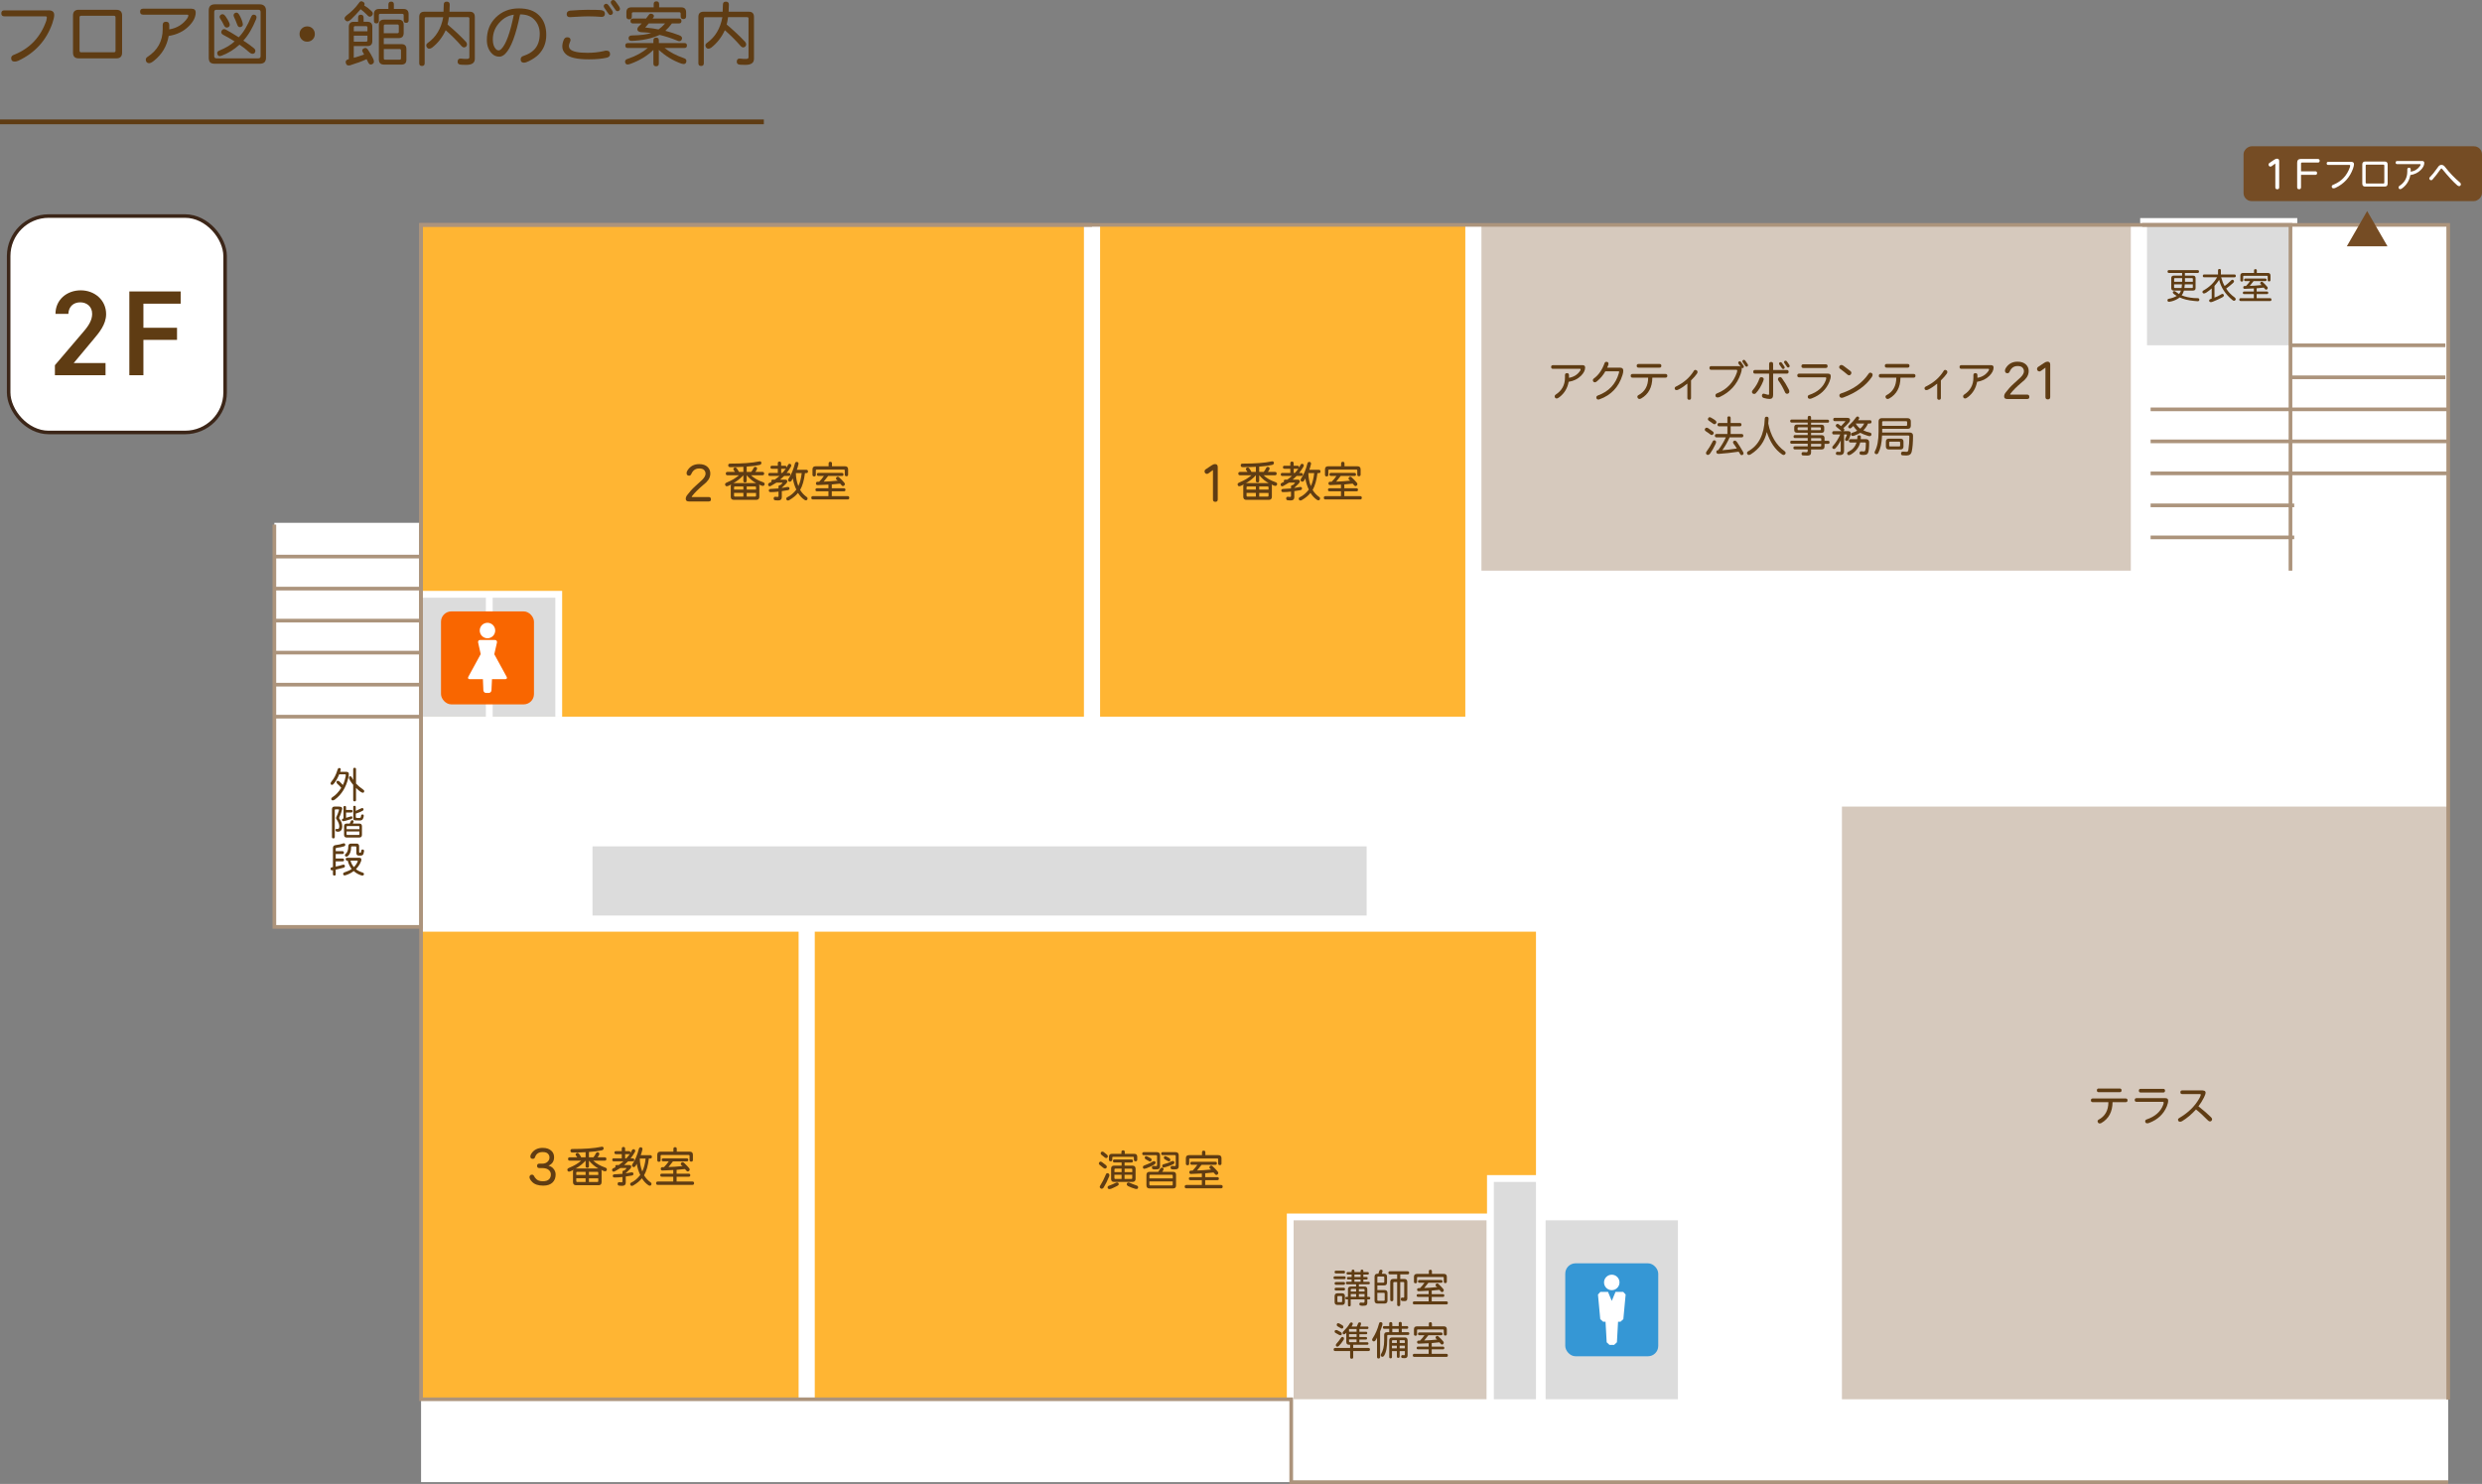 <?xml version="1.0" encoding="UTF-8"?><svg id="a" xmlns="http://www.w3.org/2000/svg" width="756.81" height="452.56" viewBox="0 0 756.81 452.56"><rect x="0" y="0" width="756.81" height="452.56" fill="#808080" stroke="none"/><rect x="83.66" y="159.44" width="44.72" height="123.23" style="fill:#fff; stroke-width:0px;"/><rect x="128.39" y="68.59" width="618.12" height="383.41" style="fill:#fff; stroke-width:0px;"/><line x1="655.76" y1="124.84" x2="746.64" y2="124.84" style="fill:none; stroke:#ac947c; stroke-miterlimit:10; stroke-width:1.12px;"/><line x1="655.76" y1="134.6" x2="746.64" y2="134.6" style="fill:none; stroke:#ac947c; stroke-miterlimit:10; stroke-width:1.12px;"/><line x1="655.76" y1="144.36" x2="746.64" y2="144.36" style="fill:none; stroke:#ac947c; stroke-miterlimit:10; stroke-width:1.12px;"/><line x1="655.76" y1="154.12" x2="699.55" y2="154.12" style="fill:none; stroke:#ac947c; stroke-miterlimit:10; stroke-width:1.12px;"/><line x1="655.76" y1="163.89" x2="699.55" y2="163.89" style="fill:none; stroke:#ac947c; stroke-miterlimit:10; stroke-width:1.12px;"/><rect x="128.39" y="284.13" width="115.12" height="142.59" style="fill:#ffb533; stroke-width:0px;"/><rect x="248.44" y="284.13" width="219.91" height="142.59" style="fill:#ffb533; stroke-width:0px;"/><rect x="561.64" y="245.98" width="184.86" height="180.75" style="fill:#d6c9bd; stroke-width:0px;"/><polyline points="131.32 181.24 170.37 181.24 170.37 218.56" style="fill:none; stroke:#fff; stroke-miterlimit:10; stroke-width:2.08px;"/><rect x="128.39" y="68.59" width="202.12" height="149.97" style="fill:#ffb533; stroke-width:0px;"/><rect x="335.44" y="68.59" width="111.36" height="149.97" style="fill:#ffb533; stroke-width:0px;"/><rect x="451.72" y="68.59" width="198.01" height="105.44" style="fill:#d6c9bd; stroke-width:0px;"/><rect x="653.62" y="67.55" width="45.83" height="38.79" style="fill:#dcdcdc; stroke-width:0px;"/><path d="M698.41,68.59v36.72h-43.75v-36.72h43.75M700.49,66.51h-47.91v40.87h47.91v-40.87h0Z" style="fill:#fff; stroke-width:0px;"/><rect x="393.41" y="371.12" width="60.92" height="56.64" style="fill:#d6c9bd; stroke-width:0px;"/><path d="M453.3,372.16v54.56h-58.85v-54.56h58.85M455.38,370.09h-63v58.71h63v-58.71h0Z" style="fill:#fff; stroke-width:0px;"/><rect x="454.46" y="359.41" width="14.93" height="68.35" style="fill:#dcdcdc; stroke-width:0px;"/><path d="M468.35,360.45v66.28h-12.85v-66.28h12.85M470.43,358.37h-17.01v70.43h17.01v-70.43h0Z" style="fill:#fff; stroke-width:0px;"/><rect x="471.28" y="372.16" width="40.35" height="54.56" style="fill:#dcdcdc; stroke-width:0px;"/><rect x="128.25" y="181.24" width="41.89" height="37.32" style="fill:#dcdcdc; stroke-width:0px;"/><line x1="149.19" y1="182.17" x2="149.19" y2="220.77" style="fill:none; stroke:#fff; stroke-miterlimit:10; stroke-width:2.08px;"/><rect x="180.67" y="258.11" width="236.04" height="21.1" style="fill:#dcdcdc; stroke-width:0px;"/><polyline points="128.39 159.98 128.39 282.67 83.66 282.67 83.66 159.98" style="fill:none; stroke:#ac947c; stroke-miterlimit:10; stroke-width:1.12px;"/><line x1="698.28" y1="115.07" x2="745.64" y2="115.07" style="fill:none; stroke:#ac947c; stroke-miterlimit:10; stroke-width:1.12px;"/><line x1="83.66" y1="169.74" x2="128.47" y2="169.74" style="fill:none; stroke:#ac947c; stroke-miterlimit:10; stroke-width:1.12px;"/><line x1="83.66" y1="179.51" x2="128.47" y2="179.51" style="fill:none; stroke:#ac947c; stroke-miterlimit:10; stroke-width:1.12px;"/><line x1="83.66" y1="189.27" x2="128.47" y2="189.27" style="fill:none; stroke:#ac947c; stroke-miterlimit:10; stroke-width:1.12px;"/><line x1="83.66" y1="199.03" x2="128.47" y2="199.03" style="fill:none; stroke:#ac947c; stroke-miterlimit:10; stroke-width:1.12px;"/><line x1="83.66" y1="208.8" x2="128.47" y2="208.8" style="fill:none; stroke:#ac947c; stroke-miterlimit:10; stroke-width:1.12px;"/><line x1="83.66" y1="218.56" x2="128.47" y2="218.56" style="fill:none; stroke:#ac947c; stroke-miterlimit:10; stroke-width:1.12px;"/><line x1="698.28" y1="105.31" x2="745.64" y2="105.31" style="fill:none; stroke:#ac947c; stroke-miterlimit:10; stroke-width:1.12px;"/><rect x="134.47" y="186.46" width="28.35" height="28.35" rx="3.14" ry="3.14" style="fill:#f96600; stroke-width:0px;"/><circle cx="148.64" cy="192.29" r="2.36" style="fill:#fff; stroke-width:0px;"/><path d="M154.5,206.43l-3.78-6.91.81-3.56c.1-.43-.18-.79-.63-.79h-4.48c-.44-.01-.73.34-.63.77l.79,3.54-3.79,6.94c-.21.39-.02.71.42.71h4.04l.14,3.39c.02.44.4.81.84.81h.79c.44,0,.82-.36.84-.8l.16-3.4h4.06c.44,0,.63-.32.42-.71Z" style="fill:#fff; stroke-width:0px;"/><rect x="477.28" y="385.27" width="28.35" height="28.35" rx="3.14" ry="3.14" style="fill:#3597d5; stroke-width:0px;"/><circle cx="491.46" cy="391.1" r="2.36" style="fill:#fff; stroke-width:0px;"/><path d="M494.94,393.99h-2.34l-1.14,2.74-1.14-2.74h-2.34l-.73.8.7,7.5.88.8h.73l.35,6.26.85.8h1.42l.85-.8.35-6.26h.73l.88-.8.7-7.5-.73-.8Z" style="fill:#fff; stroke-width:0px;"/><polyline points="128.39 218.56 128.39 68.59 332.97 68.59" style="fill:none; stroke:#ac947c; stroke-miterlimit:10; stroke-width:1.12px;"/><polyline points="653.2 68.59 698.41 68.59 698.41 174.03" style="fill:none; stroke:#ac947c; stroke-miterlimit:10; stroke-width:1.12px;"/><polyline points="128.39 181.24 170.37 181.24 170.37 218.56" style="fill:none; stroke:#fff; stroke-miterlimit:10; stroke-width:2.08px;"/><polyline points="746.51 452 393.72 452 393.72 426.73 128.39 426.73 128.39 68.59 746.51 68.59 746.51 426.83" style="fill:none; stroke:#ac947c; stroke-miterlimit:10; stroke-width:1.12px;"/><path d="M728,75.11h-12.41l6.2-10.75,6.2,10.75Z" style="fill:#754c24; stroke-width:0px;"/><path d="M216.78,152.32c0,.41-.22.61-.67.61h-6.03c-.65,0-.98-.26-.98-.79,0-.41.16-.81.49-1.22.69-.93,1.48-1.81,2.38-2.62.61-.57,1.32-1.22,2.13-1.95.69-.69,1.04-1.32,1.04-1.89,0-.45-.16-.83-.49-1.16-.28-.28-.77-.43-1.46-.43-1.1,0-1.89.55-2.38,1.65-.16.37-.39.55-.67.55-.49,0-.75-.24-.79-.73,0-.33.1-.63.3-.91.81-1.26,1.99-1.89,3.53-1.89,1.14,0,2.01.3,2.62.91.53.53.79,1.18.79,1.95,0,.69-.2,1.34-.61,1.95-.37.53-.87,1.04-1.52,1.52-1.54,1.3-2.7,2.46-3.47,3.47-.12.16-.1.24.06.24h5.06c.45,0,.67.24.67.73Z" style="fill:#5f3c13; stroke-width:0px;"/><path d="M226.67,143.93v-1.57c-.95.07-2.3.1-4.06.1-.37,0-.56-.19-.56-.56,0-.34.19-.51.56-.51,3.79,0,6.72-.22,8.78-.66.41-.1.66,0,.76.3.07.41-.12.66-.56.76-1.02.24-2.32.41-3.91.51v1.62h1.37c.3-.37.56-.78.76-1.22.2-.3.46-.39.76-.25.3.14.36.42.15.86-.1.2-.24.41-.41.61h2.18c.34,0,.51.17.51.51s-.17.51-.51.51h-3.5c.91.88,2.15,1.59,3.71,2.13.44.17.56.46.36.86-.14.27-.44.32-.91.15-.27-.1-.51-.22-.71-.36.07.07.1.25.1.56v3.2c0,.64-.32.96-.96.96h-6.8c-.64,0-.96-.32-.96-.96v-3.2c0-.27.05-.46.15-.56-.27.17-.58.32-.91.46-.47.2-.78.14-.91-.2-.17-.37,0-.66.51-.86,1.49-.61,2.71-1.34,3.66-2.18h-3.5c-.34,0-.51-.17-.51-.51s.17-.51.51-.51h2.29c-.1-.17-.22-.34-.36-.51-.2-.3-.19-.54.05-.71.3-.24.59-.19.86.15.3.41.52.76.66,1.07h1.37ZM223.57,147.38c.07-.03.13-.05.2-.05h6.8c-.98-.51-1.95-1.3-2.89-2.39v1.68c0,.34-.17.51-.51.51s-.51-.17-.51-.51v-1.68c-.88.98-1.91,1.79-3.1,2.44ZM223.83,148.6v.71h2.84v-.96h-2.59c-.17,0-.25.08-.25.25ZM223.83,151.19c0,.17.08.25.25.25h2.59v-1.12h-2.84v.86ZM227.69,149.31h2.84v-.71c0-.17-.08-.25-.25-.25h-2.59v.96ZM227.69,151.44h2.59c.17,0,.25-.08.25-.25v-.86h-2.84v1.12Z" style="fill:#5f3c13; stroke-width:0px;"/><path d="M238.4,151.55c0,.71-.37,1.07-1.12,1.07-.37,0-.66-.02-.86-.05-.37-.03-.54-.24-.51-.61.03-.34.22-.49.56-.46.24.03.44.05.61.05.2,0,.3-.1.3-.3v-1.32c-.88.1-1.68.15-2.39.15-.34,0-.53-.13-.56-.41-.03-.34.13-.52.51-.56.88-.03,1.69-.08,2.44-.15v-.56c0-.3.19-.46.56-.46.3-.24.52-.46.66-.66,0-.07-.05-.1-.15-.1h-1.68c-.58.37-1.15.71-1.73,1.02-.37.17-.63.12-.76-.15-.14-.34-.05-.59.25-.76.24-.1.49-.22.76-.36-.07-.03-.1-.12-.1-.25,0-.27.17-.41.51-.41h.56c.47-.34.95-.71,1.42-1.12h-2.95c-.3,0-.46-.15-.46-.46s.15-.46.46-.46h2.44v-1.27h-1.78c-.3,0-.46-.15-.46-.46s.15-.46.46-.46h1.78v-.76c0-.34.17-.51.51-.51s.51.17.51.51v.76h1.17c.3,0,.46.15.46.46v.1c.13-.24.29-.51.46-.81.13-.3.37-.41.71-.3.3.17.37.44.2.81-.41.71-.85,1.35-1.32,1.93h.61c.34,0,.51.17.51.51,0,.27-.17.41-.51.41h-1.37c-.37.37-.78.75-1.22,1.12h1.47c.47,0,.71.17.71.51,0,.24-.12.47-.36.71-.41.41-.85.83-1.32,1.27v.05c.47-.07,1.05-.17,1.73-.3.37-.03.58.1.61.41.03.3-.12.49-.46.56-.51.1-1.13.2-1.88.3v1.78ZM238.55,144.23c.34-.34.69-.78,1.07-1.32-.03.03-.12.05-.25.05h-1.17v1.27h.36ZM240.69,152.51c-.41.2-.69.17-.86-.1-.17-.34-.1-.59.2-.76,1.02-.47,1.95-1.25,2.79-2.34-.51-1.02-.86-2.15-1.07-3.4-.14.27-.27.51-.41.71-.24.3-.51.37-.81.2-.27-.2-.3-.47-.1-.81.85-1.25,1.51-2.83,1.98-4.72.1-.34.34-.47.71-.41.3.1.42.32.36.66-.17.71-.34,1.29-.51,1.73h2.89c.34,0,.51.17.51.51s-.17.51-.51.51h-.41c-.27,2.2-.76,3.91-1.47,5.13.54.88,1.2,1.59,1.98,2.13.3.2.37.47.2.81-.2.27-.47.3-.81.1-.75-.47-1.42-1.18-2.03-2.13-.61.78-1.49,1.51-2.64,2.18ZM242.67,144.28c.03,1.42.29,2.74.76,3.96.51-1.05.85-2.37,1.02-3.96h-1.78Z" style="fill:#5f3c13; stroke-width:0px;"/><path d="M256.73,144.23c.3,0,.46.15.46.46s-.15.46-.46.46h-4.21c-.47.64-.93,1.22-1.37,1.73,1.18-.03,2.62-.13,4.32-.3-.14-.1-.27-.2-.41-.3-.2-.2-.2-.44,0-.71.27-.27.56-.25.86.05.54.51,1.02,1,1.42,1.47.34.34.37.66.1.96-.3.27-.58.25-.81-.05-.14-.13-.29-.3-.46-.51-.85.1-1.69.19-2.54.25v1.17h3.71c.3,0,.46.15.46.46s-.15.46-.46.46h-3.71v1.47h4.82c.34,0,.51.17.51.51s-.17.51-.51.51h-10.56c-.34,0-.51-.17-.51-.51s.17-.51.51-.51h4.72v-1.47h-3.5c-.3,0-.46-.15-.46-.46s.15-.46.46-.46h3.5v-1.12c-1.19.07-2.29.12-3.3.15-.34,0-.51-.17-.51-.51s.17-.51.51-.51h.46c.54-.54,1.03-1.13,1.47-1.78h-1.68c-.3,0-.46-.15-.46-.46s.15-.46.46-.46h7.16ZM252.67,141.34c0-.34.17-.51.51-.51s.51.17.51.51v.86h3.96c.64,0,.96.32.96.96v1.57c0,.34-.17.51-.51.51s-.51-.17-.51-.51v-1.27c0-.17-.08-.25-.25-.25h-8.33c-.17,0-.25.08-.25.25v1.32c0,.34-.17.51-.51.51s-.51-.17-.51-.51v-1.62c0-.64.32-.96.96-.96h3.96v-.86Z" style="fill:#5f3c13; stroke-width:0px;"/><path d="M482.53,111.36c.54,0,.81.24.81.71,0,.85-.42,1.69-1.27,2.54-.98.98-2.23,1.59-3.76,1.83-.34,1.9-1.25,3.44-2.74,4.62-.37.3-.68.46-.91.46-.17,0-.3-.05-.41-.15-.14-.14-.2-.3-.2-.51s.1-.37.3-.51c1.9-1.22,2.84-2.95,2.84-5.18v-.76c0-.41.2-.61.61-.61s.61.2.61.61v.81c1.46-.24,2.59-.95,3.4-2.13.1-.2.15-.36.15-.46s-.07-.15-.2-.15h-8.23c-.37,0-.56-.19-.56-.56s.19-.56.56-.56h8.99Z" style="fill:#5f3c13; stroke-width:0px;"/><path d="M493.95,112.12c.68,0,1.02.3,1.02.91,0,.41-.08.86-.25,1.37-1.15,3.66-3.47,6.11-6.96,7.36-.3.13-.58.12-.81-.05-.14-.14-.2-.3-.2-.51,0-.27.17-.47.51-.61,3.28-1.18,5.4-3.44,6.35-6.75.07-.24.1-.39.1-.46,0-.1-.07-.15-.2-.15h-4.01c-.64,1.15-1.47,2.15-2.49,3-.27.24-.49.36-.66.36-.41,0-.63-.22-.66-.66.03-.2.12-.36.25-.46,1.46-1.05,2.56-2.61,3.3-4.67.1-.3.29-.46.56-.46.44,0,.66.2.66.61,0,.24-.14.63-.41,1.17h3.91Z" style="fill:#5f3c13; stroke-width:0px;"/><path d="M507.84,114.05c.37,0,.56.19.56.56s-.19.56-.56.56h-4.01c-.03,2.95-1.17,5.06-3.4,6.35-.2.1-.39.15-.56.15-.34-.03-.54-.25-.61-.66,0-.2.08-.36.25-.46,2.03-1.05,3.05-2.84,3.05-5.38h-4.77c-.37,0-.56-.19-.56-.56s.19-.56.56-.56h10.05ZM506.02,111c.37,0,.56.19.56.56s-.19.56-.56.56h-6.4c-.37,0-.56-.19-.56-.56s.19-.56.56-.56h6.4Z" style="fill:#5f3c13; stroke-width:0px;"/><path d="M515.63,121.36c0,.37-.19.56-.56.56s-.56-.19-.56-.56v-4.37c-.95.78-1.83,1.37-2.64,1.78-.24.14-.47.2-.71.2-.34-.03-.51-.22-.51-.56,0-.24.15-.42.46-.56,2.34-1.15,4.11-2.71,5.33-4.67.13-.27.32-.39.56-.36.41.07.61.29.61.66,0,.14-.07.3-.2.51-.37.54-.96,1.22-1.78,2.03v5.33Z" style="fill:#5f3c13; stroke-width:0px;"/><path d="M530.04,111.66c.37,0,.63.07.76.2-.2-.27-.42-.58-.66-.91-.17-.27-.15-.49.05-.66.27-.17.51-.12.71.15.3.41.54.75.71,1.02.2.34.17.59-.1.76-.17.1-.32.08-.46-.05.03.1.05.22.05.36,0,.37-.12.9-.36,1.57-1.12,3.18-3.23,5.5-6.35,6.96-.24.1-.46.15-.66.15-.44,0-.66-.22-.66-.66,0-.3.22-.52.66-.66,2.88-1.18,4.84-3.28,5.89-6.3.07-.27.1-.46.1-.56,0-.17-.08-.25-.25-.25h-7.67c-.37,0-.56-.19-.56-.56s.19-.56.56-.56h8.23ZM532.17,109.99c.3.41.54.75.71,1.02.2.34.17.59-.1.76-.2.1-.39.07-.56-.1-.3-.44-.58-.83-.81-1.17-.17-.27-.15-.49.05-.66.27-.17.51-.12.71.15Z" style="fill:#5f3c13; stroke-width:0px;"/><path d="M537.66,116.18c-.64,1.59-1.41,2.84-2.29,3.76-.14.14-.3.2-.51.2-.41-.03-.63-.24-.66-.61,0-.2.08-.39.25-.56.95-1.12,1.62-2.29,2.03-3.5.1-.3.3-.46.61-.46.68.1.86.49.56,1.17ZM539.44,112.83v-1.83c0-.41.2-.61.61-.61s.61.2.61.61v1.83h4.16c.37,0,.56.19.56.56s-.19.56-.56.56h-4.16v6.5c0,.81-.36,1.22-1.07,1.22-.47,0-1.07-.1-1.78-.3-.37-.14-.56-.36-.56-.66,0-.44.19-.66.56-.66.1,0,.29.05.56.15.41.14.69.2.86.2.13,0,.2-.08.2-.25v-6.2h-4.27c-.37,0-.56-.19-.56-.56s.19-.56.56-.56h4.27ZM543.4,115.42c.74,1.02,1.42,2.13,2.03,3.35.17.3.22.59.15.86-.14.3-.36.46-.66.46-.27,0-.47-.13-.61-.41-.61-1.39-1.29-2.59-2.03-3.61-.1-.1-.15-.27-.15-.51.07-.34.29-.52.66-.56.24,0,.44.14.61.41ZM543.96,112.48c-.2.1-.39.07-.56-.1-.3-.44-.58-.83-.81-1.17-.17-.27-.15-.49.05-.66.27-.17.51-.12.71.15.3.41.54.75.71,1.02.2.34.17.59-.1.76ZM544.87,110.24c.3.41.54.75.71,1.02.2.34.17.59-.1.76-.2.1-.39.07-.56-.1-.3-.44-.58-.83-.81-1.17-.17-.27-.15-.49.05-.66.27-.17.51-.12.71.15Z" style="fill:#5f3c13; stroke-width:0px;"/><path d="M557.37,113.95c.58,0,.86.25.86.76,0,.47-.14,1.05-.41,1.73-.98,2.37-2.76,4.05-5.33,5.03-.24.1-.44.15-.61.15-.44,0-.66-.2-.66-.61,0-.27.13-.46.41-.56,2.61-.88,4.3-2.37,5.08-4.47.1-.27.15-.49.15-.66s-.08-.25-.25-.25h-8.02c-.37,0-.56-.19-.56-.56s.19-.56.56-.56h8.79ZM556.71,111.1c.37,0,.56.19.56.56s-.19.56-.56.56h-6.86c-.37,0-.56-.19-.56-.56s.19-.56.56-.56h6.86Z" style="fill:#5f3c13; stroke-width:0px;"/><path d="M562.18,111.61c.71.51,1.4,1.03,2.08,1.57.2.17.29.37.25.61-.07.37-.27.59-.61.66-.17.03-.36-.03-.56-.2-.75-.64-1.46-1.2-2.13-1.68-.3-.2-.44-.42-.41-.66.07-.3.22-.49.46-.56.24-.1.54-.02.91.25ZM570.81,113.85c.27.27.25.64-.05,1.12-1.86,2.71-4.76,4.79-8.68,6.25-.2.07-.39.1-.56.1s-.32-.07-.46-.2-.2-.32-.2-.56c0-.27.2-.47.61-.61,3.62-1.18,6.38-3.17,8.28-5.94.13-.24.3-.36.51-.36s.39.07.56.2Z" style="fill:#5f3c13; stroke-width:0px;"/><path d="M583.5,114.05c.37,0,.56.19.56.56s-.19.56-.56.56h-4.01c-.03,2.95-1.17,5.06-3.4,6.35-.2.1-.39.15-.56.15-.34-.03-.54-.25-.61-.66,0-.2.08-.36.25-.46,2.03-1.05,3.05-2.84,3.05-5.38h-4.77c-.37,0-.56-.19-.56-.56s.19-.56.56-.56h10.05ZM581.68,111c.37,0,.56.19.56.56s-.19.56-.56.56h-6.4c-.37,0-.56-.19-.56-.56s.19-.56.56-.56h6.4Z" style="fill:#5f3c13; stroke-width:0px;"/><path d="M591.81,121.36c0,.37-.19.56-.56.56s-.56-.19-.56-.56v-4.37c-.95.78-1.83,1.37-2.64,1.78-.24.14-.47.2-.71.2-.34-.03-.51-.22-.51-.56,0-.24.15-.42.46-.56,2.34-1.15,4.11-2.71,5.33-4.67.13-.27.32-.39.56-.36.41.07.61.29.61.66,0,.14-.07.3-.2.51-.37.54-.96,1.22-1.78,2.03v5.33Z" style="fill:#5f3c13; stroke-width:0px;"/><path d="M607.07,111.36c.54,0,.81.24.81.71,0,.85-.42,1.69-1.27,2.54-.98.98-2.23,1.59-3.76,1.83-.34,1.9-1.25,3.44-2.74,4.62-.37.3-.68.46-.91.46-.17,0-.3-.05-.41-.15-.14-.14-.2-.3-.2-.51s.1-.37.3-.51c1.9-1.22,2.84-2.95,2.84-5.18v-.76c0-.41.2-.61.61-.61s.61.2.61.61v.81c1.46-.24,2.59-.95,3.4-2.13.1-.2.15-.36.15-.46s-.07-.15-.2-.15h-8.23c-.37,0-.56-.19-.56-.56s.19-.56.56-.56h8.99Z" style="fill:#5f3c13; stroke-width:0px;"/><path d="M618.78,121.08c0,.41-.22.61-.67.61h-6.03c-.65,0-.98-.26-.98-.79,0-.41.16-.81.49-1.22.69-.93,1.48-1.81,2.38-2.62.61-.57,1.32-1.22,2.13-1.95.69-.69,1.04-1.32,1.04-1.89,0-.45-.16-.83-.49-1.16-.29-.28-.77-.43-1.46-.43-1.1,0-1.89.55-2.38,1.65-.16.37-.39.55-.67.55-.49,0-.75-.24-.79-.73,0-.33.1-.63.3-.91.81-1.26,1.99-1.89,3.53-1.89,1.14,0,2.01.3,2.62.91.53.53.79,1.18.79,1.95,0,.69-.2,1.34-.61,1.95-.37.53-.87,1.04-1.52,1.52-1.54,1.3-2.7,2.46-3.47,3.47-.12.16-.1.24.06.24h5.06c.45,0,.67.24.67.73Z" style="fill:#5f3c13; stroke-width:0px;"/><path d="M623.68,112.12c-.45.33-.89.65-1.34.98-.16.12-.33.18-.49.18-.45-.04-.69-.3-.73-.79.04-.28.16-.49.37-.61.65-.45,1.26-.85,1.83-1.22.37-.24.69-.37.98-.37.57,0,.85.3.85.91v9.87c0,.49-.24.73-.73.73s-.73-.24-.73-.73v-8.96Z" style="fill:#5f3c13; stroke-width:0px;"/><path d="M521,130.68c.47.3.9.61,1.27.91.34.27.37.56.1.86-.27.3-.58.3-.91,0-.37-.3-.78-.59-1.22-.86-.44-.27-.54-.58-.3-.91.24-.34.59-.34,1.07,0ZM523.03,135.55c-.44.95-.96,1.86-1.57,2.74-.34.44-.68.56-1.02.36-.34-.27-.34-.63,0-1.07.61-.81,1.17-1.73,1.68-2.74.2-.51.49-.68.86-.51.37.17.39.58.05,1.22ZM521.66,127.33c.64.34,1.12.64,1.42.91.34.3.39.61.15.91-.27.3-.59.3-.96,0-.34-.27-.69-.52-1.07-.76-.44-.24-.54-.54-.3-.91.17-.27.42-.32.76-.15ZM526.69,127.48c0-.34.17-.51.51-.51s.51.17.51.51v1.52h2.79c.34,0,.51.17.51.51s-.17.51-.51.51h-2.79v2.34h3.35c.34,0,.51.17.51.51s-.17.51-.51.51h-3.66c-.61,1.39-1.35,2.69-2.23,3.91,1.22-.07,2.69-.24,4.42-.51-.3-.51-.63-.98-.96-1.42-.27-.37-.27-.66,0-.86.3-.24.63-.15.96.25.71,1.02,1.35,2.05,1.93,3.1.2.41.15.69-.15.86-.3.17-.54.12-.71-.15-.17-.3-.34-.58-.51-.81-2.37.34-4.37.56-5.99.66-.51.03-.78-.14-.81-.51-.03-.41.15-.61.56-.61.95-1.29,1.73-2.59,2.34-3.91h-2.84c-.34,0-.51-.17-.51-.51s.17-.51.51-.51h3.3v-2.34h-2.49c-.34,0-.51-.17-.51-.51s.17-.51.51-.51h2.49v-1.52Z" style="fill:#5f3c13; stroke-width:0px;"/><path d="M533.85,138.55c-.51.3-.86.27-1.07-.1-.17-.34-.08-.61.25-.81,3.22-1.79,4.91-5.09,5.08-9.9,0-.44.19-.66.56-.66.41,0,.61.2.61.61-.03.54-.07,1.03-.1,1.47.74,3.76,2.4,6.57,4.98,8.43.37.3.42.63.15.96-.27.27-.59.27-.96,0-2.07-1.42-3.61-3.69-4.62-6.8-.64,2.88-2.27,5.15-4.88,6.8Z" style="fill:#5f3c13; stroke-width:0px;"/><path d="M551.21,127.33c0-.34.17-.51.51-.51s.51.17.51.51v.66h5.03c.3,0,.46.15.46.46s-.15.46-.46.46h-5.03v.61h3.2c.54,0,.81.27.81.81v.86c0,.54-.27.81-.81.81h-3.2v.71h3.2c.61,0,.91.3.91.91v.81h1.07c.3,0,.46.15.46.46s-.15.46-.46.46h-1.07v.81c0,.61-.3.91-.91.91h-3.2v.96c0,.61-.37.91-1.12.91s-1.24-.02-1.37-.05c-.27-.03-.41-.2-.41-.51,0-.37.2-.54.61-.51.34.03.61.05.81.05.3,0,.46-.14.46-.41v-.46h-3.91c-.3,0-.46-.15-.46-.46s.15-.46.46-.46h3.91v-.81h-4.88c-.3,0-.46-.15-.46-.46s.15-.46.46-.46h4.88v-.81h-3.86c-.3,0-.46-.15-.46-.46s.15-.46.46-.46h3.86v-.71h-3.3c-.54,0-.81-.27-.81-.81v-.86c0-.54.27-.81.81-.81h3.3v-.61h-4.88c-.3,0-.46-.15-.46-.46s.15-.46.46-.46h4.88v-.66ZM548.37,130.32c-.17,0-.25.08-.25.25v.36c0,.17.08.25.25.25h2.84v-.86h-2.84ZM552.23,131.19h2.74c.17,0,.25-.08.25-.25v-.36c0-.17-.08-.25-.25-.25h-2.74v.86ZM552.23,134.44h3.1v-.56c0-.17-.08-.25-.25-.25h-2.84v.81ZM552.23,136.16h2.84c.17,0,.25-.08.25-.25v-.56h-3.1v.81Z" style="fill:#5f3c13; stroke-width:0px;"/><path d="M563.2,127.43c.61,0,.91.2.91.61,0,.34-.15.66-.46.96-.47.54-1,1.07-1.57,1.57.2.17.3.32.3.46,0,.2-.1.36-.3.46h1.47c.27,0,.47.07.61.2.2.2.24.53.1.96-.17.58-.37,1.07-.61,1.47-.2.34-.46.44-.76.3-.3-.13-.37-.37-.2-.71.2-.41.36-.74.46-1.02.03-.13-.02-.2-.15-.2h-.71v4.98c0,.54-.15.91-.46,1.12-.2.13-.51.2-.91.2-.17,0-.41-.02-.71-.05-.3-.03-.44-.2-.41-.51.03-.34.2-.49.51-.46.27.03.51.05.71.05.17,0,.25-.1.25-.3v-3.2c-.47.95-1,1.73-1.57,2.34-.27.3-.54.36-.81.15-.3-.24-.27-.54.1-.91.88-1.02,1.59-2.15,2.13-3.4h-1.93c-.34,0-.51-.17-.51-.51s.17-.51.51-.51h2.34c-.37-.34-.86-.74-1.47-1.22-.34-.27-.39-.54-.15-.81.24-.24.51-.24.81,0,.2.14.42.3.66.51.44-.44.85-.88,1.22-1.32.13-.13.12-.2-.05-.2h-3.05c-.34,0-.51-.17-.51-.51s.17-.51.51-.51h3.71ZM566.35,133.22c0-.3.17-.46.51-.46.37,0,.56.15.56.46,0,.27-.02.51-.05.71h1.62c.3,0,.54.08.71.25.17.17.25.41.25.71,0,1.52-.1,2.56-.3,3.1-.14.41-.42.64-.86.71-.2.03-.42.05-.66.05-.1,0-.3-.02-.61-.05-.34-.03-.51-.2-.51-.51,0-.41.2-.59.61-.56.37.03.61.05.71.05.17,0,.29-.07.36-.2.17-.34.25-1.1.25-2.29,0-.17-.08-.25-.25-.25h-1.47c-.37,1.52-1.32,2.74-2.84,3.66-.54.3-.9.29-1.07-.05-.2-.37-.05-.66.46-.86,1.15-.58,1.93-1.49,2.34-2.74h-1.83c-.34,0-.51-.17-.51-.51s.17-.51.51-.51h2.03c.03-.27.05-.51.05-.71ZM570.15,128.14c.34,0,.51.17.51.51s-.17.51-.51.51h-.56c-.3.75-.78,1.44-1.42,2.08.61.3,1.25.53,1.93.66.47.1.64.36.51.76-.1.37-.46.46-1.07.25-.88-.27-1.64-.58-2.29-.91-.51.3-1.12.59-1.83.86-.54.17-.86.1-.96-.2-.1-.37.03-.61.41-.71.61-.17,1.08-.37,1.42-.61-.44-.44-.83-.91-1.17-1.42-.24.24-.44.42-.61.56-.3.24-.58.24-.81,0-.27-.27-.17-.59.3-.96.71-.64,1.32-1.34,1.83-2.08.27-.41.54-.52.81-.36.27.17.34.39.2.66-.07.1-.15.24-.25.41h3.55ZM565.84,129.16c.34.58.79,1.1,1.37,1.57.54-.47.95-1,1.22-1.57h-2.59Z" style="fill:#5f3c13; stroke-width:0px;"/><path d="M581.63,127.53c.68,0,1.02.34,1.02,1.02v1.27c0,.64-.32.96-.96.96h-7.77v1.12h8.33c.71,0,1.07.32,1.07.96,0,2.1-.14,3.74-.41,4.93-.17.74-.71,1.12-1.62,1.12-.47,0-.86-.02-1.17-.05-.34-.03-.49-.24-.46-.61.03-.37.25-.54.66-.51.41.03.76.05,1.07.05.27,0,.44-.19.51-.56.2-1.25.3-2.61.3-4.06,0-.24-.12-.36-.36-.36h-7.97c-.07,2.27-.46,4.06-1.17,5.38-.2.3-.47.39-.81.25-.3-.17-.37-.44-.2-.81.74-1.35,1.12-3.35,1.12-5.99v-3.1c0-.68.34-1.02,1.02-1.02h7.82ZM573.91,128.75v1.12h7.31c.2,0,.3-.1.3-.3v-.81c0-.2-.1-.3-.3-.3h-7.01c-.2,0-.3.1-.3.3ZM579.5,133.78c.61,0,.91.3.91.91v1.47c0,.61-.3.91-.91.91h-3.55c-.61,0-.91-.3-.91-.91v-1.47c0-.61.3-.91.91-.91h3.55ZM576.3,134.69c-.17,0-.25.08-.25.25v.96c0,.17.08.25.25.25h2.84c.17,0,.25-.08.25-.25v-.96c0-.17-.08-.25-.25-.25h-2.84Z" style="fill:#5f3c13; stroke-width:0px;"/><path d="M169.42,358.22c0,.97-.3,1.77-.91,2.38-.65.65-1.6.98-2.86.98-1.5,0-2.62-.37-3.35-1.1-.57-.57-.85-1.08-.85-1.52,0-.2.08-.39.24-.55.12-.12.3-.18.55-.18.28,0,.51.18.67.55.12.24.32.51.61.79.45.45,1.12.67,2.01.67s1.48-.2,1.89-.61c.37-.37.55-.85.55-1.46,0-.49-.18-.91-.55-1.28-.45-.45-1.16-.67-2.13-.67h-.85c-.45,0-.67-.22-.67-.67s.22-.67.67-.67h.85c.73,0,1.3-.2,1.71-.61.37-.37.55-.79.55-1.28,0-.45-.16-.83-.49-1.16-.33-.33-.85-.49-1.58-.49-1.14,0-1.89.45-2.25,1.34-.04.16-.1.3-.18.43-.12.2-.3.3-.55.3-.53,0-.79-.24-.79-.73,0-.24.1-.53.3-.85.77-1.18,1.93-1.77,3.47-1.77,1.18,0,2.09.33,2.74.98.49.49.73,1.12.73,1.89,0,1.22-.57,2.07-1.71,2.56.57.16,1.02.41,1.34.73.57.57.85,1.24.85,2.01Z" style="fill:#5f3c13; stroke-width:0px;"/><path d="M178.56,352.95v-1.57c-.95.07-2.3.1-4.06.1-.37,0-.56-.19-.56-.56,0-.34.19-.51.56-.51,3.79,0,6.72-.22,8.79-.66.41-.1.66,0,.76.3.07.41-.12.66-.56.76-1.02.24-2.32.41-3.91.51v1.62h1.37c.3-.37.56-.78.76-1.22.2-.3.46-.39.76-.25.3.14.36.42.15.86-.1.2-.24.41-.41.61h2.18c.34,0,.51.17.51.51s-.17.51-.51.51h-3.5c.91.88,2.15,1.59,3.71,2.13.44.17.56.46.36.86-.14.27-.44.32-.91.15-.27-.1-.51-.22-.71-.36.07.07.1.25.1.56v3.2c0,.64-.32.96-.96.96h-6.8c-.64,0-.96-.32-.96-.96v-3.2c0-.27.05-.46.15-.56-.27.17-.58.32-.91.46-.47.2-.78.14-.91-.2-.17-.37,0-.66.51-.86,1.49-.61,2.71-1.34,3.66-2.18h-3.5c-.34,0-.51-.17-.51-.51s.17-.51.51-.51h2.29c-.1-.17-.22-.34-.36-.51-.2-.3-.19-.54.05-.71.3-.24.59-.19.86.15.3.41.52.76.66,1.07h1.37ZM175.47,356.4c.07-.03.13-.05.2-.05h6.8c-.98-.51-1.95-1.3-2.89-2.39v1.68c0,.34-.17.51-.51.51s-.51-.17-.51-.51v-1.68c-.88.98-1.91,1.79-3.1,2.44ZM175.72,357.62v.71h2.84v-.96h-2.59c-.17,0-.25.08-.25.25ZM175.72,360.21c0,.17.08.25.25.25h2.59v-1.12h-2.84v.86ZM179.58,358.33h2.84v-.71c0-.17-.08-.25-.25-.25h-2.59v.96ZM179.58,360.47h2.59c.17,0,.25-.08.25-.25v-.86h-2.84v1.12Z" style="fill:#5f3c13; stroke-width:0px;"/><path d="M190.82,360.57c0,.71-.37,1.07-1.12,1.07-.37,0-.66-.02-.86-.05-.37-.03-.54-.24-.51-.61.03-.34.22-.49.56-.46.24.03.44.05.61.05.2,0,.3-.1.3-.3v-1.32c-.88.1-1.68.15-2.39.15-.34,0-.53-.13-.56-.41-.03-.34.13-.52.51-.56.88-.03,1.69-.08,2.44-.15v-.56c0-.3.19-.46.56-.46.3-.24.52-.46.66-.66,0-.07-.05-.1-.15-.1h-1.68c-.58.37-1.15.71-1.73,1.02-.37.17-.63.12-.76-.15-.14-.34-.05-.59.25-.76.24-.1.49-.22.76-.36-.07-.03-.1-.12-.1-.25,0-.27.17-.41.51-.41h.56c.47-.34.95-.71,1.42-1.12h-2.95c-.3,0-.46-.15-.46-.46s.15-.46.46-.46h2.44v-1.27h-1.78c-.3,0-.46-.15-.46-.46s.15-.46.46-.46h1.78v-.76c0-.34.17-.51.51-.51s.51.17.51.51v.76h1.17c.3,0,.46.15.46.46v.1c.13-.24.29-.51.46-.81.13-.3.37-.41.71-.3.3.17.37.44.2.81-.41.71-.85,1.35-1.32,1.93h.61c.34,0,.51.17.51.51,0,.27-.17.41-.51.41h-1.37c-.37.37-.78.75-1.22,1.12h1.47c.47,0,.71.17.71.51,0,.24-.12.47-.36.71-.41.41-.85.83-1.32,1.27v.05c.47-.07,1.05-.17,1.73-.3.37-.03.58.1.61.41.03.3-.12.49-.46.56-.51.1-1.13.2-1.88.3v1.78ZM190.97,353.26c.34-.34.69-.78,1.07-1.32-.03.03-.12.05-.25.05h-1.17v1.27h.36ZM193.1,361.53c-.41.2-.69.17-.86-.1-.17-.34-.1-.59.2-.76,1.02-.47,1.95-1.25,2.79-2.34-.51-1.02-.86-2.15-1.07-3.4-.14.27-.27.51-.41.71-.24.3-.51.37-.81.2-.27-.2-.3-.47-.1-.81.85-1.25,1.51-2.83,1.98-4.72.1-.34.34-.47.71-.41.3.1.42.32.36.66-.17.71-.34,1.29-.51,1.73h2.89c.34,0,.51.17.51.51s-.17.51-.51.51h-.41c-.27,2.2-.76,3.91-1.47,5.13.54.88,1.2,1.59,1.98,2.13.3.2.37.47.2.81-.2.27-.47.3-.81.1-.75-.47-1.42-1.18-2.03-2.13-.61.78-1.49,1.51-2.64,2.18ZM195.08,353.31c.03,1.42.29,2.74.76,3.96.51-1.05.85-2.37,1.02-3.96h-1.78Z" style="fill:#5f3c13; stroke-width:0px;"/><path d="M209.41,353.26c.3,0,.46.15.46.46s-.15.46-.46.46h-4.21c-.47.64-.93,1.22-1.37,1.73,1.18-.03,2.62-.13,4.32-.3-.14-.1-.27-.2-.41-.3-.2-.2-.2-.44,0-.71.27-.27.56-.25.86.05.54.51,1.02,1,1.42,1.47.34.34.37.66.1.96-.3.27-.58.25-.81-.05-.14-.13-.29-.3-.46-.51-.85.1-1.69.19-2.54.25v1.17h3.71c.3,0,.46.15.46.46s-.15.46-.46.46h-3.71v1.47h4.82c.34,0,.51.17.51.51s-.17.51-.51.51h-10.56c-.34,0-.51-.17-.51-.51s.17-.51.51-.51h4.72v-1.47h-3.5c-.3,0-.46-.15-.46-.46s.15-.46.46-.46h3.5v-1.12c-1.19.07-2.29.12-3.3.15-.34,0-.51-.17-.51-.51s.17-.51.51-.51h.46c.54-.54,1.03-1.13,1.47-1.78h-1.68c-.3,0-.46-.15-.46-.46s.15-.46.46-.46h7.16ZM205.34,350.36c0-.34.17-.51.51-.51s.51.17.51.51v.86h3.96c.64,0,.96.32.96.96v1.57c0,.34-.17.51-.51.51s-.51-.17-.51-.51v-1.27c0-.17-.08-.25-.25-.25h-8.33c-.17,0-.25.08-.25.25v1.32c0,.34-.17.51-.51.51s-.51-.17-.51-.51v-1.62c0-.64.32-.96.96-.96h3.96v-.86Z" style="fill:#5f3c13; stroke-width:0px;"/><path d="M337.37,356.19c-.27.27-.59.25-.96-.05-.47-.37-.83-.66-1.07-.86-.34-.27-.37-.56-.1-.86.2-.24.49-.22.86.05.37.27.74.56,1.12.86.3.27.36.56.15.86ZM336.56,362.13c-.34.44-.68.52-1.02.25-.27-.24-.27-.54,0-.91.58-.91,1.12-1.98,1.62-3.2.13-.41.37-.56.71-.46.37.14.49.44.36.91-.54,1.32-1.1,2.46-1.68,3.4ZM335.85,352.18c-.27-.24-.3-.51-.1-.81.2-.2.46-.22.76-.05.51.37.85.64,1.02.81.3.3.36.59.15.86-.24.24-.51.24-.81,0-.34-.27-.68-.54-1.02-.81ZM340.73,361.63c-.78.41-1.42.71-1.93.91-.64.2-1,.08-1.07-.36-.03-.3.13-.51.51-.61.68-.24,1.34-.52,1.98-.86.37-.17.64-.13.81.1.2.34.1.61-.3.81ZM341.95,351.32c0-.34.17-.51.51-.51s.51.17.51.51v.56h2.89c.61,0,.91.3.91.91v.86c0,.34-.17.51-.51.51s-.51-.17-.51-.51v-.61c0-.17-.08-.25-.25-.25h-6.09c-.17,0-.25.08-.25.25v.61c0,.34-.17.51-.51.51s-.51-.17-.51-.51v-.86c0-.61.3-.91.91-.91h2.89v-.56ZM344.99,353.6c.3,0,.46.15.46.46s-.15.46-.46.46h-2.08v.96h2.39c.64,0,.96.32.96.96v3.05c0,.64-.32.96-.96.96h-5.59c-.61,0-.91-.3-.91-.91v-3.15c0-.61.3-.91.91-.91h2.29v-.96h-2.18c-.3,0-.46-.15-.46-.46s.15-.46.46-.46h5.18ZM340.07,356.4c-.17,0-.25.08-.25.25v.81h2.18v-1.07h-1.93ZM339.81,359.29c0,.17.08.25.25.25h1.93v-1.27h-2.18v1.02ZM342.91,357.46h2.34v-.81c0-.17-.08-.25-.25-.25h-2.08v1.07ZM342.91,359.54h2.08c.17,0,.25-.08.25-.25v-1.02h-2.34v1.27ZM346.11,362.54c-.64-.17-1.35-.44-2.13-.81-.44-.27-.54-.58-.3-.91.17-.24.44-.27.81-.1.68.3,1.32.56,1.93.76.47.13.68.37.61.71-.03.37-.34.49-.91.36Z" style="fill:#5f3c13; stroke-width:0px;"/><path d="M352.81,352.54c0-.17-.08-.25-.25-.25h-3.81c-.3,0-.46-.15-.46-.46s.15-.46.46-.46h4.01c.64,0,.96.32.96.96v3.4c0,.27-.08.49-.25.66s-.58.25-1.22.25c-.41,0-.66-.03-.76-.1-.17-.1-.25-.25-.25-.46,0-.34.17-.51.51-.51.44.03.71.05.81.05.17,0,.25-.1.25-.3v-2.79ZM352.36,354.62c0,.17-.1.32-.3.46-.71.47-1.56.88-2.54,1.22-.3.1-.49.15-.56.15-.3,0-.46-.17-.46-.51,0-.24.13-.41.41-.51,1.18-.44,2-.81,2.44-1.12.2-.13.37-.2.51-.2.34,0,.51.17.51.51ZM350.63,354.21c-.1,0-.25-.07-.46-.2-.2-.13-.47-.29-.81-.46-.2-.1-.3-.25-.3-.46,0-.34.15-.51.46-.51.07,0,.2.05.41.15.54.27.86.44.96.51.17.1.25.24.25.41,0,.37-.17.56-.51.56ZM353.78,356.4c.13-.2.3-.3.51-.3.34,0,.51.14.51.41,0,.2-.14.49-.41.86h3.3c.61,0,.91.3.91.91v3.25c0,.61-.3.91-.91.91h-7.16c-.64,0-.96-.32-.96-.96v-3.15c0-.64.32-.96.96-.96h2.64c.2-.34.41-.66.61-.96ZM350.73,358.27c-.17,0-.25.08-.25.25v.86h7.11v-.86c0-.17-.08-.25-.25-.25h-6.6ZM350.48,361.27c0,.17.08.25.25.25h6.6c.17,0,.25-.08.25-.25v-.96h-7.11v.96ZM358.45,351.37c.64,0,.96.32.96.96v3.4c0,.27-.08.49-.25.66s-.58.25-1.22.25c-.41,0-.66-.03-.76-.1-.17-.1-.25-.25-.25-.46,0-.34.17-.51.51-.51.44.03.71.05.81.05.17,0,.25-.1.25-.3v-2.79c0-.17-.08-.25-.25-.25h-3.71c-.3,0-.46-.15-.46-.46s.15-.46.46-.46h3.91ZM358.09,354.57c0,.2-.1.36-.3.46-.58.3-1.39.61-2.44.91-.24.07-.41.1-.51.1-.3,0-.46-.15-.46-.46,0-.27.13-.44.41-.51,1.08-.3,1.83-.58,2.23-.81.24-.13.42-.2.56-.2.34,0,.51.17.51.51ZM355.35,352.59c.07,0,.2.05.41.15.34.17.61.32.81.46.2.14.3.29.3.46,0,.34-.15.51-.46.51-.1,0-.24-.05-.41-.15-.2-.13-.47-.29-.81-.46-.2-.1-.3-.25-.3-.46,0-.34.15-.51.46-.51Z" style="fill:#5f3c13; stroke-width:0px;"/><path d="M370.59,354.31c.3,0,.46.15.46.46s-.15.46-.46.46h-4.21c-.47.64-.93,1.22-1.37,1.73,1.18-.03,2.62-.13,4.32-.3-.14-.1-.27-.2-.41-.3-.2-.2-.2-.44,0-.71.27-.27.56-.25.86.05.54.51,1.02,1,1.42,1.47.34.34.37.66.1.96-.3.27-.58.25-.81-.05-.14-.13-.29-.3-.46-.51-.85.1-1.69.19-2.54.25v1.17h3.71c.3,0,.46.15.46.46s-.15.46-.46.46h-3.71v1.47h4.82c.34,0,.51.17.51.51s-.17.51-.51.51h-10.56c-.34,0-.51-.17-.51-.51s.17-.51.51-.51h4.72v-1.47h-3.5c-.3,0-.46-.15-.46-.46s.15-.46.46-.46h3.5v-1.12c-1.19.07-2.29.12-3.3.15-.34,0-.51-.17-.51-.51s.17-.51.51-.51h.46c.54-.54,1.03-1.13,1.47-1.78h-1.68c-.3,0-.46-.15-.46-.46s.15-.46.46-.46h7.16ZM366.52,351.42c0-.34.17-.51.51-.51s.51.17.51.51v.86h3.96c.64,0,.96.32.96.96v1.57c0,.34-.17.51-.51.51s-.51-.17-.51-.51v-1.27c0-.17-.08-.25-.25-.25h-8.33c-.17,0-.25.08-.25.25v1.32c0,.34-.17.51-.51.51s-.51-.17-.51-.51v-1.62c0-.64.32-.96.96-.96h3.96v-.86Z" style="fill:#5f3c13; stroke-width:0px;"/><path d="M409.9,389.25c.28,0,.42.14.42.42s-.14.42-.42.42h-2.86c-.28,0-.42-.14-.42-.42s.14-.42.42-.42h2.86ZM409.71,387.52c.28,0,.42.14.42.42s-.14.42-.42.42h-2.34c-.28,0-.42-.14-.42-.42s.14-.42.42-.42h2.34ZM409.71,390.98c.28,0,.42.14.42.42s-.14.42-.42.42h-2.34c-.28,0-.42-.14-.42-.42s.14-.42.42-.42h2.34ZM409.71,392.72c.28,0,.42.14.42.42s-.14.42-.42.42h-2.34c-.28,0-.42-.14-.42-.42s.14-.42.42-.42h2.34ZM409.2,394.41c.59,0,.89.3.89.89v1.78c0,.59-.3.89-.89.89h-1.36c-.59,0-.89-.3-.89-.89v-1.78c0-.59.3-.89.89-.89h1.36ZM408.03,395.25c-.16,0-.23.08-.23.23v1.41c0,.16.08.23.23.23h.98c.16,0,.23-.08.23-.23v-1.41c0-.16-.08-.23-.23-.23h-.98ZM412.15,387.61c0-.28.14-.42.42-.42s.42.14.42.42v.33h1.88v-.33c0-.28.14-.42.42-.42s.42.14.42.42v.33h1.31c.25,0,.38.12.38.38s-.12.38-.38.38h-1.31v.75h.94c.25,0,.38.12.38.38s-.12.38-.38.38h-.94v.7h1.59c.25,0,.38.12.38.38s-.12.38-.38.38h-2.95v.7h1.73c.56,0,.84.28.84.84v2.3h.52c.25,0,.38.12.38.38s-.12.38-.38.38h-.52v1.12c0,.25-.08.45-.23.61s-.56.23-1.22.23-.98-.16-.98-.47c0-.34.14-.52.42-.52.5.03.78.05.84.05.22,0,.33-.14.33-.42v-.61h-4.22v1.73c0,.28-.14.42-.42.42s-.42-.14-.42-.42v-1.73h-.42c-.25,0-.38-.12-.38-.38s.12-.38.38-.38h.42v-2.3c0-.56.28-.84.84-.84h1.64v-.7h-2.72c-.25,0-.38-.12-.38-.38s.12-.38.38-.38h1.36v-.7h-1.03c-.25,0-.38-.12-.38-.38s.12-.38.38-.38h1.03v-.75h-1.17c-.25,0-.38-.12-.38-.38s.12-.38.38-.38h1.17v-.33ZM412.1,393.09c-.16,0-.23.08-.23.23v.56h1.64v-.8h-1.41ZM411.87,395.48h1.64v-.84h-1.64v.84ZM412.99,389.44h1.88v-.75h-1.88v.75ZM412.99,390.89h1.88v-.7h-1.88v.7ZM414.35,393.89h1.73v-.56c0-.16-.08-.23-.23-.23h-1.5v.8ZM414.35,395.48h1.73v-.84h-1.73v.84Z" style="fill:#5f3c13; stroke-width:0px;"/><path d="M420.59,387.56c.09-.28.3-.39.61-.33s.42.27.33.61c-.03.12-.09.33-.19.61h.7c.59,0,.89.3.89.89v1.78c0,.59-.3.89-.89.89h-2.06v1.41h2.2c.59,0,.89.3.89.89v2.34c0,.59-.3.89-.89.89h-2.16c-.59,0-.89-.3-.89-.89v-7.31c0-.59.3-.89.89-.89h.28c.09-.31.19-.61.28-.89ZM420.21,389.3c-.16,0-.23.08-.23.23v1.64h1.88c.16,0,.23-.08.23-.23v-1.41c0-.16-.08-.23-.23-.23h-1.64ZM419.98,396.47c0,.16.08.23.23.23h1.78c.16,0,.23-.08.23-.23v-1.97c0-.16-.08-.23-.23-.23h-2.02v2.2ZM429.21,387.7c.31,0,.47.16.47.47s-.16.47-.47.47h-2.25v1.41h1.27c.59,0,.89.3.89.89v5.06c0,.53-.27.8-.8.8-.44,0-.7-.02-.8-.05-.25-.06-.38-.23-.38-.52,0-.34.14-.52.42-.52.19.03.31.05.38.05.16,0,.23-.09.23-.28v-4.27c0-.16-.08-.23-.23-.23h-.98v6.89c0,.31-.16.47-.47.47s-.47-.16-.47-.47v-6.89h-.94c-.16,0-.23.08-.23.23v5.16c0,.31-.16.47-.47.47s-.47-.16-.47-.47v-5.44c0-.59.3-.89.89-.89h1.22v-1.41h-2.2c-.31,0-.47-.16-.47-.47s.16-.47.47-.47h5.39Z" style="fill:#5f3c13; stroke-width:0px;"/><path d="M439.43,390.37c.28,0,.42.14.42.42s-.14.42-.42.42h-3.89c-.44.59-.86,1.12-1.27,1.59,1.09-.03,2.42-.12,3.98-.28l-.38-.28c-.19-.19-.19-.41,0-.66.25-.25.52-.23.8.05.5.47.94.92,1.31,1.36.31.31.34.61.09.89-.28.25-.53.23-.75-.05-.12-.12-.27-.28-.42-.47-.78.09-1.56.17-2.34.23v1.08h3.42c.28,0,.42.14.42.42s-.14.42-.42.42h-3.42v1.36h4.45c.31,0,.47.16.47.47s-.16.47-.47.47h-9.75c-.31,0-.47-.16-.47-.47s.16-.47.47-.47h4.36v-1.36h-3.23c-.28,0-.42-.14-.42-.42s.14-.42.42-.42h3.23v-1.03c-1.09.06-2.11.11-3.05.14-.31,0-.47-.16-.47-.47s.16-.47.47-.47h.42c.5-.5.95-1.05,1.36-1.64h-1.55c-.28,0-.42-.14-.42-.42s.14-.42.42-.42h6.61ZM435.68,387.7c0-.31.16-.47.47-.47s.47.16.47.47v.8h3.66c.59,0,.89.3.89.89v1.45c0,.31-.16.47-.47.47s-.47-.16-.47-.47v-1.17c0-.16-.08-.23-.23-.23h-7.69c-.16,0-.23.08-.23.23v1.22c0,.31-.16.47-.47.47s-.47-.16-.47-.47v-1.5c0-.59.3-.89.89-.89h3.66v-.8Z" style="fill:#5f3c13; stroke-width:0px;"/><path d="M414.07,403.66c.09-.25.27-.38.52-.38.28,0,.42.12.42.38,0,.22-.09.52-.28.89h2.16c.25,0,.38.12.38.38s-.12.38-.38.38h-2.39v.84h2.02c.25,0,.38.12.38.38s-.12.38-.38.38h-2.02v.84h1.97c.25,0,.38.12.38.38s-.12.38-.38.38h-1.97v.84h2.39c.25,0,.38.12.38.38s-.12.38-.38.38h-4.27v.98h4.64c.31,0,.47.16.47.47s-.16.47-.47.47h-4.64v1.88c0,.31-.16.47-.47.47s-.47-.16-.47-.47v-1.88h-4.55c-.31,0-.47-.16-.47-.47s.16-.47.47-.47h4.55v-.98h-.33c-.56,0-.84-.28-.84-.84v-2.81c-.28.31-.52.47-.7.47-.28,0-.42-.17-.42-.52,0-.09.12-.27.38-.52.78-.78,1.38-1.53,1.78-2.25.12-.22.28-.33.47-.33.31,0,.47.14.47.42,0,.12-.12.41-.38.84h1.59c.16-.34.28-.64.38-.89ZM407.84,405.72c.44.22.78.41,1.03.56.19.12.28.28.28.47,0,.31-.16.47-.47.47-.09,0-.2-.03-.33-.09-.34-.19-.73-.41-1.17-.66-.16-.09-.23-.22-.23-.38,0-.31.16-.47.47-.47.16,0,.3.03.42.09ZM409.81,408.25c0,.12-.06.28-.19.47-.47.72-.92,1.3-1.36,1.73-.16.16-.31.23-.47.23-.31,0-.47-.16-.47-.47,0-.12.06-.27.19-.42.5-.56.94-1.12,1.31-1.69.16-.25.31-.38.47-.38.34,0,.52.17.52.52ZM408.45,403.66c.31.16.61.33.89.52.19.12.28.28.28.47,0,.34-.16.52-.47.52-.16,0-.28-.05-.38-.14-.03-.03-.34-.22-.94-.56-.16-.09-.23-.23-.23-.42,0-.34.16-.52.47-.52.06,0,.19.05.38.14ZM411.35,406.14h2.3v-.84h-2.3v.84ZM411.35,407.73h2.3v-.84h-2.3v.84ZM411.35,409.09c0,.16.08.23.23.23h2.06v-.84h-2.3v.61Z" style="fill:#5f3c13; stroke-width:0px;"/><path d="M420.82,413.83c0,.31-.16.47-.47.47s-.47-.16-.47-.47v-5.91c-.16.38-.33.69-.52.94-.28.28-.56.3-.84.05-.19-.22-.17-.48.05-.8.84-1.28,1.48-2.77,1.92-4.45.09-.38.31-.52.66-.42.38.06.48.36.33.89-.19.69-.41,1.33-.66,1.92v7.78ZM426.49,403.61c0-.31.16-.47.47-.47s.47.16.47.47v.8h1.55c.28,0,.42.14.42.42s-.14.42-.42.42h-1.55v1.03h1.88c.28,0,.42.14.42.42s-.14.42-.42.42h-6.09c-.16,0-.23.08-.23.23v1.22c0,2.28-.33,3.92-.98,4.92-.25.31-.52.38-.8.19-.22-.19-.25-.44-.09-.75.62-1.03.94-2.41.94-4.12v-1.69c0-.56.28-.84.84-.84h.7v-1.03h-1.5c-.28,0-.42-.14-.42-.42s.14-.42.42-.42h1.5v-.75c0-.31.16-.47.47-.47s.47.16.47.47v.75h1.97v-.8ZM428.32,407.87c.59,0,.89.3.89.89v4.55c0,.59-.31.89-.94.89-.38,0-.61-.02-.7-.05-.22-.06-.33-.22-.33-.47.03-.31.2-.45.52-.42.19.03.31.05.38.05.16,0,.23-.09.23-.28v-.98h-1.59v1.64c0,.28-.14.42-.42.42s-.42-.14-.42-.42v-1.64h-1.5v1.78c0,.28-.14.42-.42.42s-.42-.14-.42-.42v-5.06c0-.59.3-.89.89-.89h3.84ZM424.67,408.72c-.16,0-.23.08-.23.23v.61h1.5v-.84h-1.27ZM424.43,411.2h1.5v-.8h-1.5v.8ZM424.53,406.28h1.97v-1.03h-1.97v1.03ZM426.78,409.56h1.59v-.61c0-.16-.08-.23-.23-.23h-1.36v.84ZM426.78,411.2h1.59v-.8h-1.59v.8Z" style="fill:#5f3c13; stroke-width:0px;"/><path d="M439.43,406.37c.28,0,.42.14.42.42s-.14.42-.42.42h-3.89c-.44.59-.86,1.12-1.27,1.59,1.09-.03,2.42-.12,3.98-.28l-.38-.28c-.19-.19-.19-.41,0-.66.25-.25.52-.23.8.05.5.47.94.92,1.31,1.36.31.31.34.61.09.89-.28.25-.53.23-.75-.05-.12-.12-.27-.28-.42-.47-.78.09-1.56.17-2.34.23v1.08h3.42c.28,0,.42.14.42.42s-.14.42-.42.42h-3.42v1.36h4.45c.31,0,.47.16.47.47s-.16.47-.47.47h-9.75c-.31,0-.47-.16-.47-.47s.16-.47.47-.47h4.36v-1.36h-3.23c-.28,0-.42-.14-.42-.42s.14-.42.42-.42h3.23v-1.03c-1.09.06-2.11.11-3.05.14-.31,0-.47-.16-.47-.47s.16-.47.47-.47h.42c.5-.5.95-1.05,1.36-1.64h-1.55c-.28,0-.42-.14-.42-.42s.14-.42.42-.42h6.61ZM435.68,403.7c0-.31.16-.47.47-.47s.47.16.47.47v.8h3.66c.59,0,.89.3.89.89v1.45c0,.31-.16.47-.47.47s-.47-.16-.47-.47v-1.17c0-.16-.08-.23-.23-.23h-7.69c-.16,0-.23.08-.23.23v1.22c0,.31-.16.47-.47.47s-.47-.16-.47-.47v-1.5c0-.59.3-.89.89-.89h3.66v-.8Z" style="fill:#5f3c13; stroke-width:0px;"/><path d="M369.84,143.36c-.45.33-.89.65-1.34.98-.16.12-.33.18-.49.18-.45-.04-.69-.3-.73-.79.04-.28.16-.49.37-.61.65-.45,1.26-.85,1.83-1.22.37-.24.69-.37.98-.37.57,0,.85.3.85.91v9.87c0,.49-.24.73-.73.73s-.73-.24-.73-.73v-8.96Z" style="fill:#5f3c13; stroke-width:0px;"/><path d="M382.94,143.93v-1.57c-.95.07-2.3.1-4.06.1-.37,0-.56-.19-.56-.56,0-.34.19-.51.56-.51,3.79,0,6.72-.22,8.79-.66.41-.1.66,0,.76.3.07.41-.12.66-.56.76-1.02.24-2.32.41-3.91.51v1.62h1.37c.3-.37.56-.78.76-1.22.2-.3.46-.39.76-.25.3.14.36.42.15.86-.1.2-.24.41-.41.61h2.18c.34,0,.51.17.51.51s-.17.51-.51.51h-3.5c.91.88,2.15,1.59,3.71,2.13.44.17.56.46.36.86-.14.27-.44.32-.91.15-.27-.1-.51-.22-.71-.36.07.07.1.25.1.56v3.2c0,.64-.32.96-.96.96h-6.8c-.64,0-.96-.32-.96-.96v-3.2c0-.27.05-.46.15-.56-.27.17-.58.32-.91.46-.47.2-.78.14-.91-.2-.17-.37,0-.66.51-.86,1.49-.61,2.71-1.34,3.66-2.18h-3.5c-.34,0-.51-.17-.51-.51s.17-.51.51-.51h2.29c-.1-.17-.22-.34-.36-.51-.2-.3-.19-.54.05-.71.3-.24.59-.19.86.15.3.41.52.76.66,1.07h1.37ZM379.85,147.38c.07-.03.13-.05.2-.05h6.8c-.98-.51-1.95-1.3-2.89-2.39v1.68c0,.34-.17.51-.51.51s-.51-.17-.51-.51v-1.68c-.88.98-1.91,1.79-3.1,2.44ZM380.1,148.6v.71h2.84v-.96h-2.59c-.17,0-.25.08-.25.25ZM380.1,151.19c0,.17.08.25.25.25h2.59v-1.12h-2.84v.86ZM383.96,149.31h2.84v-.71c0-.17-.08-.25-.25-.25h-2.59v.96ZM383.96,151.44h2.59c.17,0,.25-.08.25-.25v-.86h-2.84v1.12Z" style="fill:#5f3c13; stroke-width:0px;"/><path d="M394.67,151.55c0,.71-.37,1.07-1.12,1.07-.37,0-.66-.02-.86-.05-.37-.03-.54-.24-.51-.61.03-.34.22-.49.56-.46.24.03.44.05.61.05.2,0,.3-.1.3-.3v-1.32c-.88.1-1.68.15-2.39.15-.34,0-.53-.13-.56-.41-.03-.34.13-.52.51-.56.88-.03,1.69-.08,2.44-.15v-.56c0-.3.19-.46.56-.46.3-.24.52-.46.66-.66,0-.07-.05-.1-.15-.1h-1.68c-.58.37-1.15.71-1.73,1.02-.37.17-.63.12-.76-.15-.14-.34-.05-.59.25-.76.24-.1.49-.22.76-.36-.07-.03-.1-.12-.1-.25,0-.27.17-.41.51-.41h.56c.47-.34.95-.71,1.42-1.12h-2.95c-.3,0-.46-.15-.46-.46s.15-.46.46-.46h2.44v-1.27h-1.78c-.3,0-.46-.15-.46-.46s.15-.46.46-.46h1.78v-.76c0-.34.17-.51.51-.51s.51.17.51.51v.76h1.17c.3,0,.46.15.46.46v.1c.13-.24.29-.51.46-.81.13-.3.37-.41.71-.3.3.17.37.44.2.81-.41.71-.85,1.35-1.32,1.93h.61c.34,0,.51.17.51.51,0,.27-.17.41-.51.41h-1.37c-.37.37-.78.75-1.22,1.12h1.47c.47,0,.71.17.71.51,0,.24-.12.47-.36.71-.41.41-.85.83-1.32,1.27v.05c.47-.07,1.05-.17,1.73-.3.37-.03.58.1.61.41.03.3-.12.49-.46.56-.51.1-1.13.2-1.88.3v1.78ZM394.83,144.23c.34-.34.69-.78,1.07-1.32-.03.03-.12.05-.25.05h-1.17v1.27h.36ZM396.96,152.51c-.41.2-.69.17-.86-.1-.17-.34-.1-.59.2-.76,1.02-.47,1.95-1.25,2.79-2.34-.51-1.02-.86-2.15-1.07-3.4-.14.27-.27.51-.41.71-.24.3-.51.37-.81.2-.27-.2-.3-.47-.1-.81.85-1.25,1.51-2.83,1.98-4.72.1-.34.34-.47.71-.41.3.1.42.32.36.66-.17.71-.34,1.29-.51,1.73h2.89c.34,0,.51.17.51.51s-.17.51-.51.51h-.41c-.27,2.2-.76,3.91-1.47,5.13.54.88,1.2,1.59,1.98,2.13.3.2.37.47.2.81-.2.27-.47.3-.81.1-.75-.47-1.42-1.18-2.03-2.13-.61.78-1.49,1.51-2.64,2.18ZM398.94,144.28c.03,1.42.29,2.74.76,3.96.51-1.05.85-2.37,1.02-3.96h-1.78Z" style="fill:#5f3c13; stroke-width:0px;"/><path d="M413.01,144.23c.3,0,.46.15.46.46s-.15.46-.46.46h-4.21c-.47.64-.93,1.22-1.37,1.73,1.18-.03,2.62-.13,4.32-.3-.14-.1-.27-.2-.41-.3-.2-.2-.2-.44,0-.71.27-.27.56-.25.86.05.54.51,1.02,1,1.42,1.47.34.34.37.66.1.96-.3.27-.58.25-.81-.05-.14-.13-.29-.3-.46-.51-.85.1-1.69.19-2.54.25v1.17h3.71c.3,0,.46.15.46.46s-.15.46-.46.46h-3.71v1.47h4.82c.34,0,.51.17.51.51s-.17.51-.51.51h-10.56c-.34,0-.51-.17-.51-.51s.17-.51.51-.51h4.72v-1.47h-3.5c-.3,0-.46-.15-.46-.46s.15-.46.46-.46h3.5v-1.12c-1.19.07-2.29.12-3.3.15-.34,0-.51-.17-.51-.51s.17-.51.51-.51h.46c.54-.54,1.03-1.13,1.47-1.78h-1.68c-.3,0-.46-.15-.46-.46s.15-.46.46-.46h7.16ZM408.94,141.34c0-.34.17-.51.51-.51s.51.17.51.51v.86h3.96c.64,0,.96.32.96.96v1.57c0,.34-.17.51-.51.51s-.51-.17-.51-.51v-1.27c0-.17-.08-.25-.25-.25h-8.33c-.17,0-.25.08-.25.25v1.32c0,.34-.17.51-.51.51s-.51-.17-.51-.51v-1.62c0-.64.32-.96.96-.96h3.96v-.86Z" style="fill:#5f3c13; stroke-width:0px;"/><path d="M648.17,335c.37,0,.56.19.56.56s-.19.56-.56.56h-4.01c-.03,2.95-1.17,5.06-3.4,6.35-.2.1-.39.15-.56.15-.34-.03-.54-.25-.61-.66,0-.2.08-.36.25-.46,2.03-1.05,3.05-2.84,3.05-5.38h-4.77c-.37,0-.56-.19-.56-.56s.19-.56.56-.56h10.05ZM646.34,331.96c.37,0,.56.19.56.56s-.19.56-.56.56h-6.4c-.37,0-.56-.19-.56-.56s.19-.56.56-.56h6.4Z" style="fill:#5f3c13; stroke-width:0px;"/><path d="M660.26,334.9c.58,0,.86.25.86.76,0,.47-.14,1.05-.41,1.73-.98,2.37-2.76,4.05-5.33,5.03-.24.1-.44.15-.61.15-.44,0-.66-.2-.66-.61,0-.27.13-.46.41-.56,2.61-.88,4.3-2.37,5.08-4.47.1-.27.15-.49.15-.66s-.08-.25-.25-.25h-8.02c-.37,0-.56-.19-.56-.56s.19-.56.56-.56h8.79ZM659.6,332.06c.37,0,.56.19.56.56s-.19.56-.56.56h-6.86c-.37,0-.56-.19-.56-.56s.19-.56.56-.56h6.86Z" style="fill:#5f3c13; stroke-width:0px;"/><path d="M671.68,332.57c.58,0,.86.24.86.71,0,.24-.17.71-.51,1.42-.47.95-1.03,1.85-1.68,2.69,1.59,1.25,2.86,2.35,3.81,3.3.24.24.36.46.36.66-.07.41-.29.63-.66.66-.2,0-.44-.14-.71-.41-1.39-1.42-2.57-2.5-3.55-3.25-1.35,1.49-2.76,2.67-4.21,3.55-.24.13-.46.2-.66.2-.41-.03-.61-.25-.61-.66,0-.2.13-.37.41-.51,2.67-1.56,4.69-3.52,6.04-5.89.2-.34.36-.68.46-1.02.07-.24,0-.36-.2-.36h-5.43c-.37,0-.56-.19-.56-.56s.19-.56.56-.56h6.3Z" style="fill:#5f3c13; stroke-width:0px;"/><path d="M665.93,88.61c-.17.6-.4,1.09-.69,1.46,1.03.43,2.26.7,3.7.82.37.03.76.04,1.16.04.34,0,.52.16.52.47s-.17.47-.52.47c-.09,0-.43-.03-1.03-.09-1.83-.17-3.31-.53-4.43-1.07-.72.54-1.5.93-2.36,1.16-.43.11-.72.17-.86.17-.34,0-.52-.16-.52-.47,0-.23.11-.37.34-.43,1.09-.23,1.92-.53,2.49-.9-.8-.46-1.2-.8-1.2-1.03,0-.29.16-.43.47-.43.14,0,.3.07.47.21.31.26.63.49.95.69.26-.29.46-.64.6-1.07h-2.19c-.52,0-.77-.26-.77-.77v-3.01c0-.52.26-.77.77-.77h2.54v-.82h-4c-.29,0-.43-.14-.43-.43s.14-.43.43-.43h8.72c.29,0,.43.14.43.43s-.14.43-.43.43h-3.87v.82h2.49c.52,0,.77.26.77.77v3.01c0,.52-.26.77-.77.77h-2.79ZM665.38,85.94v-1.12h-2.23c-.14,0-.21.07-.21.21v.9h2.45ZM665.2,87.83c.09-.6.13-.97.13-1.12h-2.41v.9c0,.14.07.21.21.21h2.06ZM668.64,86.72h-2.45c0,.14-.04.52-.13,1.12h2.36c.14,0,.21-.07.21-.21v-.9ZM666.23,85.94h2.41v-.9c0-.14-.07-.21-.21-.21h-2.19v1.12Z" style="fill:#5f3c13; stroke-width:0px;"/><path d="M676.33,82.46c0-.29.14-.43.43-.43s.43.14.43.43v1.25h4.12c.29,0,.43.14.43.43s-.14.43-.43.43h-4.04c.31,1.12.67,2.01,1.07,2.66.66-.49,1.27-1.02,1.85-1.59.34-.4.64-.44.9-.13.2.26.11.54-.26.86-.6.54-1.28,1.09-2.02,1.63.63,1.03,1.49,1.93,2.58,2.71.37.32.43.6.17.86-.23.23-.5.21-.82-.04-2.15-1.75-3.51-3.81-4.08-6.19-.43.66-.9,1.28-1.42,1.85v3.57c.66-.23,1.32-.54,1.98-.95.34-.26.62-.24.82.04.2.29.04.57-.47.86-.95.49-1.89.92-2.84,1.29-.4.17-.72.19-.95.04-.12-.09-.17-.21-.17-.39s.09-.3.26-.39c.2-.09.37-.16.52-.21v-3.09c-.43.4-.99.83-1.68,1.29-.54.32-.9.33-1.07.04-.17-.31-.06-.57.34-.77,1.8-1.03,3.15-2.35,4.04-3.95h-3.91c-.29,0-.43-.14-.43-.43s.14-.43.43-.43h4.21v-1.25Z" style="fill:#5f3c13; stroke-width:0px;"/><path d="M690.73,84.95c.26,0,.39.13.39.39s-.13.39-.39.39h-3.57c-.4.54-.79,1.03-1.16,1.46,1-.03,2.22-.11,3.65-.26-.12-.09-.23-.17-.34-.26-.17-.17-.17-.37,0-.6.23-.23.47-.21.73.04.46.43.86.85,1.2,1.25.29.29.31.56.09.82-.26.23-.49.21-.69-.04-.12-.11-.24-.26-.39-.43-.72.09-1.43.16-2.15.21v.99h3.14c.26,0,.39.13.39.39s-.13.39-.39.39h-3.14v1.25h4.08c.29,0,.43.14.43.43s-.14.43-.43.43h-8.94c-.29,0-.43-.14-.43-.43s.14-.43.43-.43h4v-1.25h-2.96c-.26,0-.39-.13-.39-.39s.13-.39.39-.39h2.96v-.95c-1,.06-1.93.1-2.79.13-.29,0-.43-.14-.43-.43s.14-.43.43-.43h.39c.46-.46.87-.96,1.25-1.5h-1.42c-.26,0-.39-.13-.39-.39s.13-.39.39-.39h6.06ZM687.29,82.51c0-.29.14-.43.43-.43s.43.14.43.43v.73h3.35c.54,0,.82.27.82.82v1.33c0,.29-.14.43-.43.43s-.43-.14-.43-.43v-1.07c0-.14-.07-.21-.21-.21h-7.05c-.14,0-.21.07-.21.21v1.12c0,.29-.14.43-.43.43s-.43-.14-.43-.43v-1.38c0-.54.27-.82.82-.82h3.35v-.73Z" style="fill:#5f3c13; stroke-width:0px;"/><path d="M105.51,235.37c.57,0,.86.21.86.64,0,.34-.06.76-.17,1.25-.69,2.87-2.05,5.06-4.08,6.57-.23.17-.44.26-.64.26-.32,0-.47-.16-.47-.47,0-.2.14-.39.43-.56.92-.57,1.79-1.5,2.62-2.79-.4-.49-.79-.89-1.16-1.2-.2-.17-.3-.36-.3-.56,0-.26.14-.39.43-.39.17,0,.34.09.52.26.46.43.79.77.99,1.03.26-.54.46-1.07.6-1.59.2-.72.3-1.2.3-1.46,0-.14-.07-.21-.21-.21h-1.8c-.43,1.09-.96,2.02-1.59,2.79-.23.29-.42.43-.56.43-.32,0-.47-.16-.47-.47,0-.17.1-.37.3-.6.74-.86,1.35-2.03,1.8-3.52.11-.37.29-.56.52-.56.31,0,.47.14.47.43,0,.14-.06.39-.17.73h1.8ZM108.56,240.31v3.65c0,.29-.14.43-.43.43s-.43-.14-.43-.43v-4.6c-.86-1.03-1.29-1.76-1.29-2.19,0-.29.13-.43.39-.43.2,0,.36.12.47.34.11.23.26.49.43.77v-3.27c0-.29.14-.43.43-.43s.43.14.43.43v4.38c.63.66,1.29,1.22,1.98,1.68.34.23.52.43.52.6,0,.34-.14.52-.43.52-.37,0-1.06-.49-2.06-1.46Z" style="fill:#5f3c13; stroke-width:0px;"/><path d="M103.45,246c.6,0,.9.2.9.6,0,.14-.1.53-.3,1.16-.17.54-.34.99-.52,1.33-.09.17-.13.29-.13.34,0,.09.04.19.13.3.54.72.82,1.46.82,2.23,0,1.12-.44,1.68-1.33,1.68-.49,0-.73-.17-.73-.52,0-.2.1-.31.3-.34.14.03.27.04.39.04s.21-.04.3-.13c.11-.11.17-.34.17-.69,0-.57-.24-1.23-.73-1.98-.17-.26-.26-.44-.26-.56,0-.09.04-.21.13-.39.23-.46.46-1.03.69-1.72.06-.17.09-.3.09-.39s-.09-.13-.26-.13h-.82c-.14,0-.21.07-.21.21v8.21c0,.29-.14.43-.43.43s-.43-.14-.43-.43v-8.46c0-.54.27-.82.82-.82h1.42ZM104.74,246.18c0-.26.13-.39.39-.39s.39.13.39.39v.82h1.59c.26,0,.39.13.39.39s-.13.39-.39.39h-1.59v1.63c.4-.11.77-.23,1.12-.34.26-.09.42-.13.47-.13.23,0,.34.13.34.39,0,.23-.13.39-.39.47-1.35.43-2.13.64-2.36.64-.29,0-.43-.13-.43-.39s.16-.4.47-.43v-3.44ZM106.97,250.43c.09-.2.21-.3.39-.3.31,0,.47.13.47.39,0,.09-.09.3-.26.64h1.98c.54,0,.82.27.82.82v2.62c0,.54-.27.82-.82.82h-3.82c-.54,0-.82-.27-.82-.82v-2.62c0-.54.27-.82.82-.82h.9c.11-.23.23-.47.34-.73ZM105.9,251.93c-.14,0-.21.07-.21.21v.73h3.91v-.73c0-.14-.07-.21-.21-.21h-3.48ZM105.68,254.43c0,.14.07.21.21.21h3.48c.14,0,.21-.07.21-.21v-.86h-3.91v.86ZM107.7,246.13c0-.26.13-.39.39-.39s.39.13.39.39v1.16c.6-.26,1.06-.47,1.38-.64.26-.14.44-.21.56-.21.29,0,.43.13.43.39,0,.17-.07.3-.21.39-.46.29-1.17.59-2.15.9v.99c0,.12.03.2.09.26.06.06.29.09.69.09s.63-.04.69-.13c.06-.09.1-.26.13-.52.03-.29.17-.43.43-.43.29,0,.42.16.39.47-.03.34-.11.64-.26.9-.17.32-.49.47-.95.47-.63,0-1.12-.01-1.46-.04-.34-.03-.52-.23-.52-.6v-3.44Z" style="fill:#5f3c13; stroke-width:0px;"/><path d="M102.38,266.59c0,.29-.14.43-.43.43s-.43-.14-.43-.43v-1.2c-.11.03-.21.04-.3.04-.26,0-.4-.14-.43-.43,0-.26.1-.42.3-.47.11-.03.26-.06.43-.09v-5.8c0-.52.24-.82.73-.9.97-.11,1.76-.29,2.36-.52.34-.09.56-.01.64.21.11.34-.01.57-.39.69-.49.17-1.22.32-2.19.43-.2.03-.3.14-.3.34v.69h2.06c.29,0,.43.14.43.43s-.14.43-.43.43h-2.06v1.38h2.11c.29,0,.43.14.43.43s-.14.43-.43.43h-2.11v1.59c.83-.17,1.55-.36,2.15-.56.34-.09.56.01.64.3.06.32-.07.52-.39.6-.8.23-1.6.43-2.41.6v1.38ZM109.55,261.6c.43,0,.64.19.64.56,0,.32-.17.79-.52,1.42-.32.54-.69,1.03-1.12,1.46.31.34.99.7,2.02,1.07.34.09.47.29.39.6-.11.29-.37.37-.77.26-.92-.29-1.69-.73-2.32-1.33-.8.6-1.65,1.03-2.54,1.29-.4.11-.63,0-.69-.34-.06-.26.09-.44.43-.56,1.09-.37,1.8-.72,2.15-1.03-.54-.69-.95-1.53-1.2-2.54h-.17c-.29,0-.43-.14-.43-.43s.14-.43.43-.43h3.7ZM108.69,257.26c.54,0,.82.27.82.82v1.72c0,.17.09.26.26.26.2,0,.31-.11.34-.34.03-.14.04-.23.04-.26.03-.26.17-.39.43-.39.31.03.46.2.43.52-.03.26-.09.52-.17.77-.11.34-.36.53-.73.56-.26.03-.52.03-.77,0-.46-.03-.69-.3-.69-.82v-1.76c0-.14-.07-.21-.21-.21h-1.16c-.14,0-.21.07-.21.21,0,1.2-.32,2.11-.95,2.71-.32.26-.6.27-.86.04-.14-.23-.11-.44.09-.64.57-.46.86-1.25.86-2.36,0-.54.27-.82.82-.82h1.68ZM107.92,264.44c.37-.37.67-.77.9-1.2.17-.31.26-.53.26-.64,0-.09-.04-.13-.13-.13h-2.06c.17.72.52,1.38,1.03,1.98Z" style="fill:#5f3c13; stroke-width:0px;"/><rect x="712.09" y="16.62" width="16.72" height="72.71" rx="2.46" ry="2.46" transform="translate(773.43 -667.48) rotate(90)" style="fill:#754c24; stroke-width:0px;"/><path d="M693.79,49.87c-.36.26-.72.53-1.09.79-.13.1-.26.15-.4.15-.36-.03-.56-.25-.59-.64.03-.23.13-.39.3-.49.53-.36,1.02-.69,1.48-.99.3-.2.56-.3.79-.3.46,0,.69.25.69.74v8c0,.4-.2.59-.59.59s-.59-.2-.59-.59v-7.26Z" style="fill:#fff; stroke-width:0px;"/><path d="M706.77,48.49c.36,0,.54.18.54.54s-.18.54-.54.54h-4.84c-.2,0-.3.1-.3.3v2.37h4.35c.36,0,.54.18.54.54s-.18.54-.54.54h-4.35v3.8c0,.4-.2.59-.59.59s-.59-.2-.59-.59v-7.51c0-.76.38-1.14,1.14-1.14h5.19Z" style="fill:#fff; stroke-width:0px;"/><path d="M716.88,49.35c.6,0,.9.24.9.73,0,.32-.1.76-.3,1.33-.95,2.69-2.74,4.66-5.37,5.89-.2.09-.39.13-.56.13-.37,0-.56-.19-.56-.56,0-.26.19-.44.56-.56,2.43-1,4.1-2.78,4.98-5.33.06-.23.09-.39.09-.47,0-.14-.07-.21-.21-.21h-6.49c-.32,0-.47-.16-.47-.47s.16-.47.47-.47h6.96Z" style="fill:#fff; stroke-width:0px;"/><path d="M727.14,49.26c.6,0,.9.3.9.9v5.84c0,.6-.3.9-.9.9h-5.93c-.6,0-.9-.3-.9-.9v-5.84c0-.6.3-.9.9-.9h5.93ZM721.34,50.47v5.24c0,.17.09.26.26.26h5.16c.17,0,.26-.09.26-.26v-5.24c0-.17-.09-.26-.26-.26h-5.16c-.17,0-.26.09-.26.26Z" style="fill:#fff; stroke-width:0px;"/><path d="M738.52,49.09c.46,0,.69.2.69.6,0,.72-.36,1.43-1.07,2.15-.83.83-1.89,1.35-3.18,1.55-.29,1.6-1.06,2.91-2.32,3.91-.32.26-.57.39-.77.39-.14,0-.26-.04-.34-.13-.12-.12-.17-.26-.17-.43s.09-.31.26-.43c1.6-1.03,2.41-2.49,2.41-4.38v-.64c0-.34.17-.52.52-.52s.52.17.52.52v.69c1.23-.2,2.19-.8,2.88-1.8.09-.17.13-.3.13-.39s-.06-.13-.17-.13h-6.96c-.32,0-.47-.16-.47-.47s.16-.47.47-.47h7.61Z" style="fill:#fff; stroke-width:0px;"/><path d="M740.92,54.03c.69-.69,1.35-1.49,1.98-2.41.23-.34.43-.62.6-.82.26-.34.57-.52.95-.52.4,0,.74.19,1.03.56,1.43,1.83,2.96,3.44,4.6,4.81.2.17.3.34.3.52-.03.37-.2.57-.52.6-.2,0-.4-.09-.6-.26-1.23-1.06-2.78-2.74-4.64-5.03-.12-.14-.24-.13-.39.04-.86,1.23-1.71,2.32-2.54,3.27-.12.12-.24.17-.39.17-.34-.03-.53-.21-.56-.56,0-.14.06-.27.17-.39Z" style="fill:#fff; stroke-width:0px;"/><rect x="2.64" y="65.89" width="66" height="66" rx="12.2" ry="12.2" style="fill:#fff; stroke:#3c2618; stroke-miterlimit:10; stroke-width:1.08px;"/><path d="M32.18,114.42h-15.44v-3.04l8.77-10.29c1.67-1.92,2.59-3.59,2.59-5.37,0-2.33-1.74-3.52-3.63-3.52-2,0-3.52,1.22-3.63,3.52h-3.92c0-4.33,3.48-7.18,7.7-7.18s7.74,2.96,7.74,7.25c0,3.22-2.22,5.74-3.85,7.7l-6.03,7.22h9.7v3.7Z" style="fill:#5f3c13; stroke-width:0px;"/><path d="M55.09,88.88v3.74h-11.36v7.33h10.25v3.7h-10.25v10.77h-4.29v-25.54h15.66Z" style="fill:#5f3c13; stroke-width:0px;"/><path d="M14.78,3.15c1.16,0,1.75.47,1.75,1.41,0,.61-.19,1.47-.58,2.58-1.83,5.21-5.29,9.01-10.39,11.39-.39.17-.75.25-1.08.25-.72,0-1.08-.36-1.08-1.08,0-.5.36-.86,1.08-1.08,4.71-1.94,7.92-5.37,9.64-10.31.11-.44.17-.75.17-.91,0-.28-.14-.42-.42-.42H1.31c-.61,0-.91-.3-.91-.91s.3-.91.91-.91h13.47Z" style="fill:#5f3c13; stroke-width:0px;"/><path d="M35.48,2.99c1.16,0,1.75.58,1.75,1.75v11.31c0,1.16-.58,1.75-1.75,1.75h-11.47c-1.16,0-1.75-.58-1.75-1.75V4.73c0-1.16.58-1.75,1.75-1.75h11.47ZM24.25,5.31v10.14c0,.33.17.5.5.5h9.98c.33,0,.5-.17.5-.5V5.31c0-.33-.17-.5-.5-.5h-9.98c-.33,0-.5.17-.5.5Z" style="fill:#5f3c13; stroke-width:0px;"/><path d="M58.34,2.65c.89,0,1.33.39,1.33,1.16,0,1.39-.69,2.77-2.08,4.16-1.61,1.61-3.66,2.61-6.15,2.99-.55,3.1-2.05,5.63-4.49,7.56-.61.5-1.11.75-1.5.75-.28,0-.5-.08-.67-.25-.22-.22-.33-.5-.33-.83s.17-.61.5-.83c3.1-2,4.66-4.82,4.66-8.48v-1.25c0-.67.33-1,1-1s1,.33,1,1v1.33c2.38-.39,4.24-1.55,5.57-3.49.17-.33.25-.58.25-.75s-.11-.25-.33-.25h-13.47c-.61,0-.91-.3-.91-.91s.3-.91.91-.91h14.71Z" style="fill:#5f3c13; stroke-width:0px;"/><path d="M79.2,1.32c.61,0,1.08.17,1.41.5s.5.78.5,1.33v14.46c0,.61-.17,1.08-.5,1.41-.33.28-.8.42-1.41.42h-13.72c-.61,0-1.08-.14-1.41-.42-.28-.33-.42-.8-.42-1.41V3.15c0-.55.14-1,.42-1.33.33-.33.8-.5,1.41-.5h13.72ZM65.32,3.65v13.47c0,.44.22.67.67.67h12.8c.44,0,.67-.22.67-.67V3.65c0-.44-.22-.67-.67-.67h-12.8c-.44,0-.67.22-.67.67ZM76.62,5.06c.22-.55.61-.72,1.16-.5.44.22.55.64.33,1.25-1.11,2.77-2.41,4.96-3.91,6.57,1.38.89,2.49,1.69,3.33,2.41.44.44.47.91.08,1.41-.44.33-.94.28-1.5-.17-1.11-1-2.13-1.8-3.08-2.41-1.72,1.55-3.57,2.69-5.57,3.41-.61.22-1,.06-1.16-.5-.17-.5,0-.86.5-1.08,2.05-.83,3.63-1.77,4.74-2.83-1.33-.83-2.49-1.5-3.49-2-.61-.33-.75-.78-.42-1.33.28-.44.69-.53,1.25-.25,1.22.67,2.52,1.44,3.91,2.33,1.38-1.38,2.66-3.49,3.82-6.32ZM68.73,4.9c.5.72.89,1.39,1.16,2,.28.61.22,1.05-.17,1.33-.55.33-1,.22-1.33-.33-.39-.83-.8-1.58-1.25-2.24-.28-.44-.22-.83.17-1.16.55-.33,1.02-.19,1.41.42ZM72.88,4.4c.5.83.86,1.66,1.08,2.49.22.72.05,1.16-.5,1.33-.5.17-.86-.03-1.08-.58-.39-1.05-.72-1.86-1-2.41-.28-.55-.19-.97.25-1.25.5-.28.91-.14,1.25.42Z" style="fill:#5f3c13; stroke-width:0px;"/><path d="M93.67,12.71c-.67,0-1.22-.22-1.66-.67-.44-.44-.67-1-.67-1.66s.22-1.22.67-1.66,1-.67,1.66-.67,1.22.22,1.66.67c.44.44.67,1,.67,1.66s-.22,1.22-.67,1.66-1,.67-1.66.67Z" style="fill:#5f3c13; stroke-width:0px;"/><path d="M113.2,3.32c.55.44.64.91.25,1.41-.5.55-1.03.47-1.58-.25-.72-.72-1.36-1.27-1.91-1.66-1,1.16-1.97,2.19-2.91,3.08-.72.67-1.28.78-1.66.33-.5-.44-.42-.94.25-1.5,1.5-1.11,2.74-2.35,3.74-3.74.39-.67.89-.78,1.5-.33.33.28.39.61.17,1,.83.5,1.55,1.05,2.16,1.66ZM109.96,4.48c.61,0,.91.31.91.91v1.25h1.16c1,0,1.5.5,1.5,1.5v4.41c0,1-.5,1.5-1.5,1.5h-4.16v3.57c1.05-.28,2.11-.61,3.16-1-.11-.17-.22-.36-.33-.58-.39-.55-.33-.97.17-1.25.55-.33,1.02-.17,1.41.5.5.72.97,1.52,1.41,2.41.44.83.44,1.41,0,1.75-.55.39-1,.3-1.33-.25-.17-.33-.36-.72-.58-1.16-1.44.67-2.91,1.22-4.41,1.66-.89.39-1.47.36-1.75-.08-.44-.83-.19-1.36.75-1.58v-9.89c0-1,.5-1.5,1.5-1.5h1.33v-1.25c0-.61.25-.91.75-.91ZM108.3,7.97c-.28,0-.42.14-.42.42v1.16h4.16v-1.16c0-.28-.14-.42-.42-.42h-3.33ZM107.88,12.71h3.74c.28,0,.42-.14.42-.42v-1.41h-4.16v1.83ZM118.44,1.32c0-.55.28-.83.83-.83s.83.28.83.83v1.41h2.91c1.05,0,1.58.53,1.58,1.58v1.91c0,.5-.25.75-.75.75s-.75-.25-.75-.75v-1.58c0-.28-.14-.42-.42-.42h-6.73c-.28,0-.42.14-.42.42v1.75c0,.5-.25.75-.75.75s-.75-.25-.75-.75v-2.08c0-1.05.53-1.58,1.58-1.58h2.83v-1.41ZM121.51,5.98c1.05,0,1.58.53,1.58,1.58v2.49c0,1.05-.53,1.58-1.58,1.58h-4.49v1.83h5.4c1,0,1.5.5,1.5,1.5v3.24c0,1-.5,1.5-1.5,1.5h-5.32c-1.05,0-1.58-.53-1.58-1.58V7.56c0-1.05.53-1.58,1.58-1.58h4.41ZM117.44,7.47c-.28,0-.42.14-.42.42v2.24h4.16c.28,0,.42-.14.42-.42v-1.83c0-.28-.14-.42-.42-.42h-3.74ZM117.02,17.78c0,.28.14.42.42.42h4.41c.28,0,.42-.14.42-.42v-2.41c0-.28-.14-.42-.42-.42h-4.82v2.83Z" style="fill:#5f3c13; stroke-width:0px;"/><path d="M142.05,12.71c.44.55.47,1.05.08,1.5-.5.39-.97.33-1.41-.17-1.44-1.66-3.05-3.27-4.82-4.82-1,2.16-2.38,3.94-4.16,5.32-.67.44-1.19.42-1.58-.08-.33-.61-.22-1.08.33-1.41,2.49-1.77,4.04-4.38,4.66-7.81h-5.24c-.28,0-.42.14-.42.42v13.63c0,.55-.28.83-.83.83s-.83-.28-.83-.83V5.15c0-1.05.53-1.58,1.58-1.58h5.82c.05-1.11.08-1.83.08-2.16,0-.61.3-.91.91-.91s.91.31.91.91c0,.33-.03,1.05-.08,2.16h6.15c1.05,0,1.58.53,1.58,1.58v12.8c0,1.22-.86,1.83-2.58,1.83-1,0-1.64-.03-1.91-.08-.55-.11-.8-.44-.75-1,.05-.61.39-.89,1-.83.89.11,1.58.14,2.08.08.33-.05.5-.22.5-.5V5.65c0-.28-.14-.42-.42-.42h-5.82c-.11.83-.25,1.58-.42,2.24,2.16,1.83,4.02,3.57,5.57,5.24Z" style="fill:#5f3c13; stroke-width:0px;"/><path d="M154.1,16.37c-.61.61-1.22.91-1.83.91-.89,0-1.64-.3-2.24-.91-1.05-1.05-1.58-2.44-1.58-4.16,0-2.77.89-5.04,2.66-6.82,1.88-1.88,4.24-2.83,7.07-2.83s4.79.72,6.23,2.16c1.44,1.44,2.16,3.41,2.16,5.9s-.8,4.46-2.41,6.07c-.72.72-1.72,1.38-2.99,2-.55.28-1.03.42-1.41.42-.67,0-1-.33-1-1,0-.55.3-.91.91-1.08,1.33-.44,2.38-1.05,3.16-1.83,1.16-1.16,1.75-2.8,1.75-4.9,0-1.77-.58-3.24-1.75-4.41-1-1-2.41-1.5-4.24-1.5-1.28,6.26-2.77,10.25-4.49,11.97ZM152.6,6.56c-1.55,1.55-2.33,3.38-2.33,5.49,0,1.33.33,2.33,1,2.99.22.22.47.33.75.33s.55-.14.83-.42c1.44-1.44,2.71-4.93,3.82-10.47-1.55.22-2.91.91-4.07,2.08Z" style="fill:#5f3c13; stroke-width:0px;"/><path d="M173.97,12.21c0,.17-.06.36-.17.58-.22.55-.33.94-.33,1.16,0,.44.14.8.42,1.08.72.72,2.46,1.08,5.24,1.08,1.72,0,3.33-.17,4.82-.5.39-.11.69-.17.91-.17.78,0,1.16.36,1.16,1.08,0,.55-.33.91-1,1.08-1.44.33-3.27.5-5.49.5-3.6,0-5.96-.55-7.07-1.66-.67-.67-1-1.41-1-2.24,0-.67.14-1.33.42-2,.22-.55.58-.83,1.08-.83.67,0,1,.28,1,.83ZM179.04,2.99c2.11,0,3.49.03,4.16.08.83.11,1.25.47,1.25,1.08,0,.67-.33,1-1,1-1.33-.11-2.72-.17-4.16-.17-.89,0-2.27.06-4.16.17-.61.06-1.05.08-1.33.08-.67,0-1-.3-1-.91s.33-.97,1-1.08c2.22-.17,3.96-.25,5.24-.25ZM186.52,4.48c-.33.17-.64.11-.91-.17-.5-.72-.94-1.36-1.33-1.91-.28-.44-.25-.8.08-1.08.44-.28.83-.19,1.16.25.5.67.89,1.22,1.16,1.66.33.55.28.97-.17,1.25ZM187.68.41c.5.67.89,1.22,1.16,1.66.33.55.28.97-.17,1.25-.33.17-.64.11-.91-.17-.5-.72-.94-1.36-1.33-1.91-.28-.44-.25-.8.08-1.08.44-.28.83-.19,1.16.25Z" style="fill:#5f3c13; stroke-width:0px;"/><path d="M199.24,12.3c0-.55.28-.83.83-.83s.83.28.83.83v.83h7.81c.5,0,.75.25.75.75s-.25.75-.75.75h-6.07c1.61,1.28,3.55,2.3,5.82,3.08.61.17.89.5.83,1-.11.78-.64,1-1.58.67-2.49-.89-4.77-2.27-6.82-4.16v4.16c0,.55-.28.83-.83.83s-.83-.28-.83-.83v-4.16c-1.88,1.83-4.21,3.24-6.98,4.24-.72.28-1.19.28-1.41,0-.17-.17-.25-.39-.25-.67,0-.44.33-.75,1-.91,2.38-.83,4.35-1.91,5.9-3.24h-6.07c-.5,0-.75-.25-.75-.75s.25-.75.75-.75h7.81v-.83ZM199.32,1.24c0-.55.28-.83.83-.83s.83.28.83.83v1h6.73c1,0,1.5.5,1.5,1.5v1.25c0,.55-.28.83-.83.83s-.83-.28-.83-.83v-.83c0-.28-.14-.42-.42-.42h-14.05c-.28,0-.42.14-.42.42v.91c0,.55-.28.83-.83.83s-.83-.28-.83-.83v-1.33c0-1,.5-1.5,1.5-1.5h6.82v-1ZM197.74,4.65c.33-.55.8-.64,1.41-.25.39.33.33.75-.17,1.25h8.06c.5,0,.75.25.75.75s-.25.75-.75.75h-2.16c-.61.83-1.28,1.58-2,2.24,1.44.39,2.83.83,4.16,1.33.89.33,1.13.83.75,1.5-.28.44-.78.47-1.5.08-1.66-.67-3.38-1.22-5.15-1.66-2.44,1.11-5.29,1.72-8.56,1.83-.61,0-.91-.28-.91-.83s.36-.83,1.08-.83c2.66-.05,4.6-.3,5.82-.75-.94-.11-2-.19-3.16-.25-.72-.11-1.08-.42-1.08-.91,0-.22.11-.47.33-.75l1-1h-2.66c-.5,0-.75-.25-.75-.75s.25-.75.75-.75h3.99c.28-.33.53-.67.75-1ZM196.74,8.39c1.66.17,3.02.36,4.07.58.72-.5,1.38-1.11,2-1.83h-4.99c-.39.44-.75.86-1.08,1.25Z" style="fill:#5f3c13; stroke-width:0px;"/><path d="M227.17,12.71c.44.55.47,1.05.08,1.5-.5.39-.97.33-1.41-.17-1.44-1.66-3.05-3.27-4.82-4.82-1,2.16-2.38,3.94-4.16,5.32-.67.44-1.19.42-1.58-.08-.33-.61-.22-1.08.33-1.41,2.49-1.77,4.04-4.38,4.66-7.81h-5.24c-.28,0-.42.14-.42.42v13.63c0,.55-.28.83-.83.83s-.83-.28-.83-.83V5.15c0-1.05.53-1.58,1.58-1.58h5.82c.05-1.11.08-1.83.08-2.16,0-.61.3-.91.91-.91s.91.31.91.91c0,.33-.03,1.05-.08,2.16h6.15c1.05,0,1.58.53,1.58,1.58v12.8c0,1.22-.86,1.83-2.58,1.83-1,0-1.64-.03-1.91-.08-.55-.11-.8-.44-.75-1,.05-.61.39-.89,1-.83.89.11,1.58.14,2.08.08.33-.05.5-.22.5-.5V5.65c0-.28-.14-.42-.42-.42h-5.82c-.11.83-.25,1.58-.42,2.24,2.16,1.83,4.02,3.57,5.57,5.24Z" style="fill:#5f3c13; stroke-width:0px;"/><line y1="37.16" x2="232.91" y2="37.16" style="fill:none; stroke:#5f3c13; stroke-miterlimit:10; stroke-width:1.46px;"/></svg>